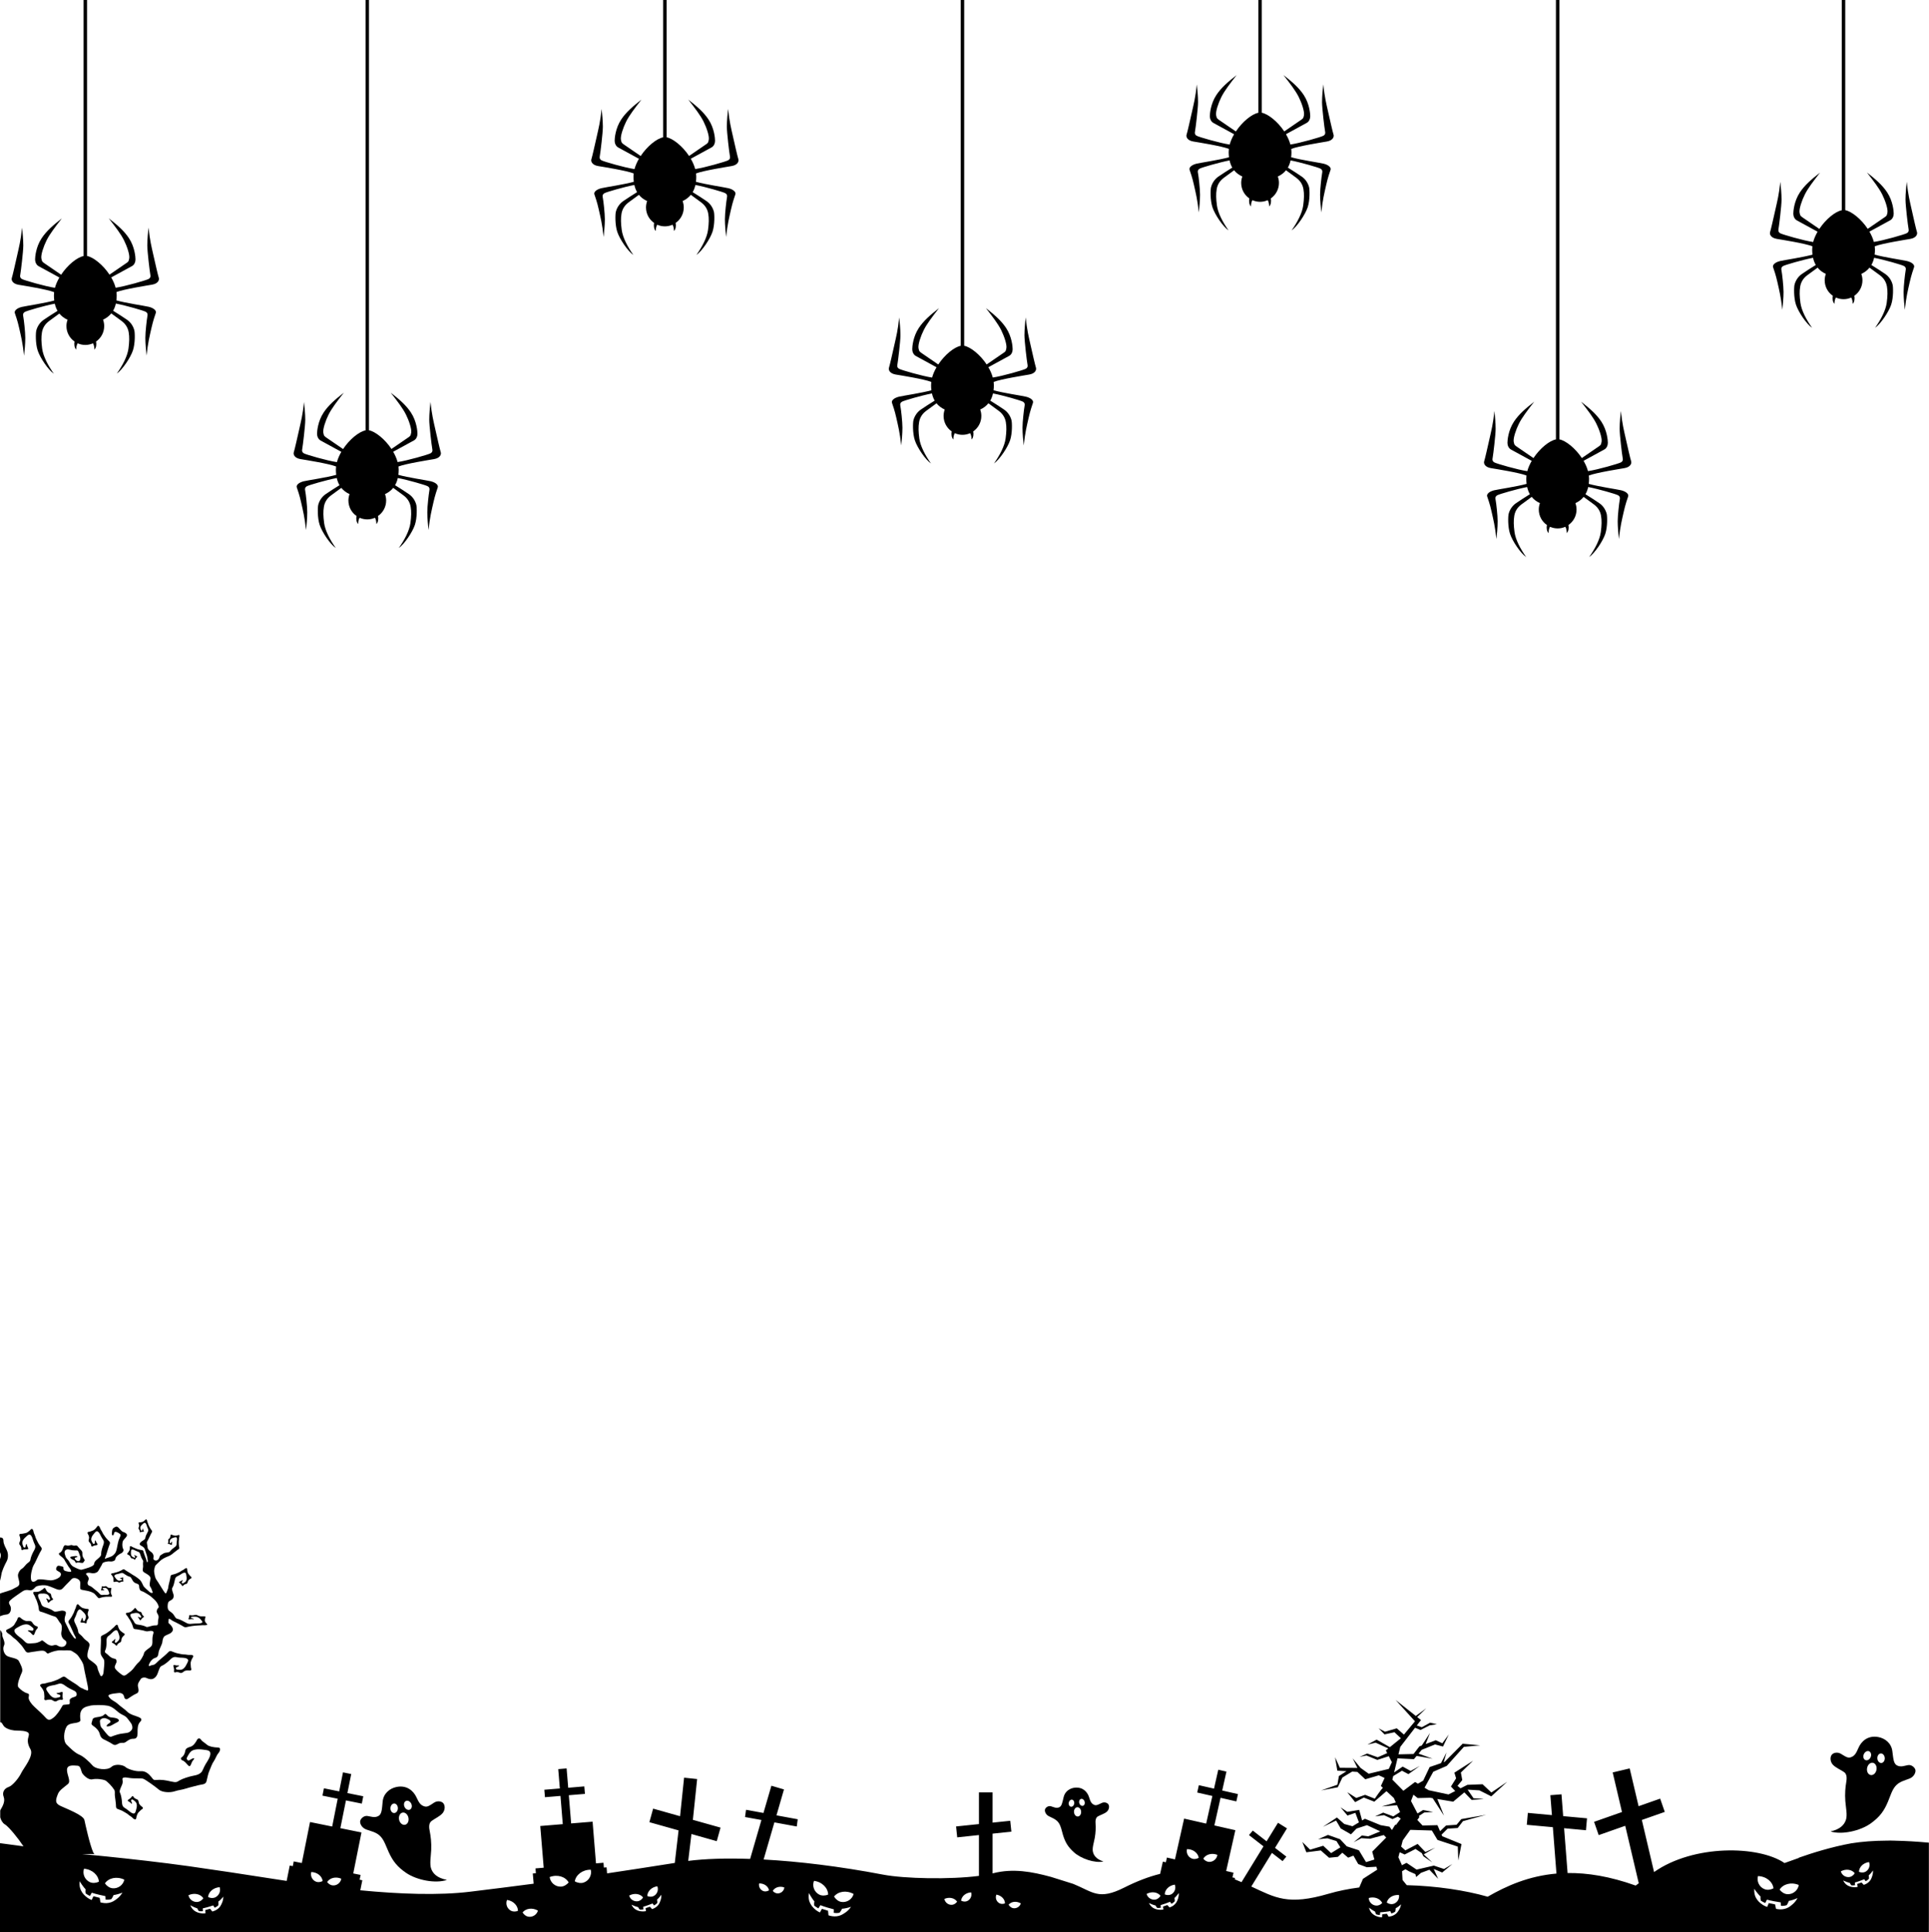 <?xml version="1.0" encoding="UTF-8"?>
<!DOCTYPE svg PUBLIC '-//W3C//DTD SVG 1.0//EN'
          'http://www.w3.org/TR/2001/REC-SVG-20010904/DTD/svg10.dtd'>
<svg height="494.4" preserveAspectRatio="xMidYMid meet" version="1.0" viewBox="0.0 0.0 493.6 494.4" width="493.6" xmlns="http://www.w3.org/2000/svg" xmlns:xlink="http://www.w3.org/1999/xlink" zoomAndPan="magnify"
><g id="change1_1"
  ><path d="M490.13,452.96c-0.1-0.62-0.96-1.43-1.88-1.28c-0.91,0.15-1.78,0.57-2.75,0.13c-0.97-0.43-1.01-1.66-1.28-3.71 c-0.26-2.05-1.89-3.29-3.61-3.6c-2.8-0.51-4.42,1.26-5.06,2.78c-0.64,1.52-1.06,2.13-2.06,2.43c-0.77,0.23-1.53-0.39-2.43-0.92 c-0.9-0.53-1.92-0.27-2.32,0.22c-0.52,0.62-0.43,1.82,0.27,2.58c0.71,0.76,2.08,1.33,2.87,1.89s0.7,1.7,0.53,2.69 c-0.2,1.12-0.36,2.84-0.22,4.7c0.12,1.66,0.59,3.62,0.13,4.89c-0.41,1.14-1.34,2.32-3.91,2.9c2.92,0.92,7.67-0.16,10.32-2.08 c2.29-1.66,3.39-3.19,4.37-5.54c0.66-1.58,1-2.87,1.86-3.93c0.99-1.22,2.6-1.55,3.68-1.99 C489.71,454.68,490.24,453.64,490.13,452.96z M477.32,450.39c-0.48-0.2-0.66-0.87-0.4-1.49c0.26-0.62,0.87-0.96,1.35-0.76 c0.48,0.21,0.66,0.88,0.4,1.5C478.41,450.26,477.81,450.6,477.32,450.39z M480.16,452.87c-0.15,0.87-0.81,1.47-1.48,1.35 c-0.66-0.12-1.08-0.91-0.92-1.78c0.15-0.86,0.81-1.47,1.48-1.35C479.9,451.21,480.32,452.01,480.16,452.87z M481.41,451.14 c-0.52,0.03-0.98-0.48-1.02-1.16c-0.04-0.67,0.34-1.24,0.87-1.28c0.52-0.03,0.98,0.49,1.02,1.16 C482.32,450.53,481.93,451.11,481.41,451.14z"
  /></g
  ><g id="change1_2"
  ><path d="M110.36,478.28c-0.49-1.26-0.09-3.24-0.02-4.89c0.08-1.87-0.13-3.58-0.36-4.7c-0.21-0.98-0.33-2.11,0.44-2.7 c0.78-0.59,2.13-1.19,2.81-1.98c0.68-0.78,0.73-1.98,0.19-2.59c-0.42-0.47-1.44-0.7-2.33-0.14c-0.88,0.56-1.62,1.2-2.4,0.99 c-1.01-0.27-1.45-0.86-2.13-2.36c-0.69-1.5-2.37-3.22-5.15-2.62c-1.7,0.36-3.29,1.65-3.49,3.71s-0.21,3.29-1.17,3.75 c-0.95,0.47-1.83,0.08-2.75-0.05c-0.93-0.12-1.76,0.72-1.84,1.34c-0.09,0.69,0.47,1.71,1.56,2.12c1.09,0.41,2.72,0.68,3.74,1.87 c0.9,1.03,1.27,2.31,1.98,3.86c1.05,2.32,2.2,3.83,4.54,5.41c2.71,1.83,7.49,2.76,10.38,1.76 C111.77,480.55,110.81,479.41,110.36,478.28z M100.82,463.95c-0.52-0.02-0.93-0.58-0.91-1.25c0.02-0.67,0.47-1.21,0.99-1.19 c0.52,0.02,0.93,0.58,0.91,1.25C101.79,463.44,101.34,463.97,100.82,463.95z M103.65,466.95c-0.67,0.14-1.35-0.44-1.53-1.3 c-0.18-0.86,0.21-1.67,0.87-1.81c0.66-0.14,1.34,0.44,1.52,1.3C104.69,466,104.31,466.81,103.65,466.95z M104.88,463.08 c-0.47,0.22-1.09-0.1-1.37-0.71c-0.28-0.62-0.12-1.29,0.36-1.51c0.48-0.22,1.09,0.1,1.37,0.71 C105.52,462.18,105.36,462.86,104.88,463.08z"
  /></g
  ><g id="change1_3"
  ><path d="M280.94,464.8c0.63-0.36,1.69-0.67,2.27-1.18c0.58-0.51,0.74-1.4,0.4-1.9c-0.26-0.4-0.99-0.67-1.71-0.34 c-0.71,0.32-1.32,0.72-1.88,0.49c-0.72-0.3-0.98-0.78-1.34-1.96s-1.43-2.62-3.55-2.46c-1.3,0.1-2.61,0.9-2.96,2.41 c-0.36,1.5-0.48,2.41-1.24,2.66s-1.37-0.13-2.04-0.31c-0.67-0.18-1.37,0.35-1.49,0.81c-0.14,0.49,0.18,1.31,0.94,1.72 c0.77,0.41,1.95,0.78,2.59,1.76c0.56,0.85,0.71,1.84,1.07,3.06c0.56,1.83,1.25,3.05,2.83,4.46c1.83,1.63,5.28,2.79,7.52,2.34 c-1.87-0.63-2.47-1.58-2.68-2.46c-0.25-0.98,0.25-2.4,0.47-3.63c0.24-1.37,0.26-2.66,0.2-3.51 C280.28,466.01,280.3,465.16,280.94,464.8z M274.02,462.33c-0.38-0.07-0.63-0.52-0.55-1.02c0.09-0.49,0.47-0.84,0.85-0.78 c0.39,0.07,0.64,0.52,0.55,1.02C274.79,462.05,274.41,462.4,274.02,462.33z M275.82,464.83c-0.51,0.04-0.95-0.46-1-1.11 c-0.05-0.66,0.32-1.22,0.82-1.26c0.51-0.04,0.96,0.46,1,1.12C276.69,464.23,276.32,464.8,275.82,464.83z M277.12,462.09 c-0.37,0.11-0.8-0.18-0.94-0.67c-0.15-0.48,0.04-0.96,0.41-1.08c0.38-0.11,0.8,0.18,0.94,0.67 C277.68,461.49,277.5,461.97,277.12,462.09z"
  /></g
  ><g id="change1_17"
  ><path d="M380.3,464.4c0.09-0.02,0.15-0.03,0.18-0.04C380.51,464.36,380.44,464.37,380.3,464.4z"
    /><path d="M485.02,471.03h-0.01c-0.73-0.02-1.44-0.03-2.13-0.02h-0.06c-3.4,0.02-6.35,0.25-9.07,0.68c-0.02,0-0.03,0-0.05,0.01 c-5.09,0.92-10.13,2.52-13.39,3.67l-0.02,0.07c-1.15,0.41-2.34,0.84-3.61,1.29c-0.03,0.01-0.04,0.02-0.04,0.02 c-6.66-4.53-23.34-4.78-33.39,2.3l-3.13-13.33l5.87-2.06l-1.18-3.4l-5.52,1.94l-2.28-9.67l-4.35,1.03l2.38,10.13l-7.14,2.51 l1.18,3.4l6.79-2.39l3.46,14.71c-0.26,0.19-0.52,0.39-0.79,0.59c-6.64-2.38-12.38-3.27-17.42-3.21l-0.89-11.47l5.59,0.52l0.27-3.05 l-6.1-0.56l-0.43-5.58l-2.85,0.22l0.4,5.1l-6.16-0.57l-0.27,3.05l6.67,0.61l0.92,11.87c-7.14,0.62-12.8,3.16-17.6,5.92 c-5.7-1.63-13.12-2.76-20.7-2.95l-1.08-1.33l-0.12-2.25l0.86-0.5l0.97,0.56l1.58,0.69l0.19,0.74l1.24-1.07l2.15-0.79l2.25,2.33 l-1.15-2.54l2.17,0.92l2.6-2.16l-2.12,1.26l-2.61-0.87l-4.42,1.02l-2.57-1.73c0,0-0.56,0.29-1.22,0.63l-0.01-0.17l-0.86-1.89 l0.31-1.2l0.12-0.04l1.18,0.54l2.78-1.42l1.61,1.07l0.41,0.81l2.27,1.56l-2.19-2.05l2.95-1.72l-2.53,1.11l-1.98-2.07l-3.14,1.65 l-1.08-0.96l0.41-1.59l1.93-2.7l5.52,0.17l1.44,2.41l5.2,1.71l0.12,3.57l0.82-4.22l-4.93-2.01l-0.17-0.4l1.55-1.54l2.58-0.16 l1.35-1.75c0,0,4.91-1.39,5.95-1.63c-1.08,0.2-6.38,1.1-6.38,1.1l-1.21,1.45l-2.68,0.18l-1.54,1.47l-0.67-1.55l-3.81,0.09 l-1.34-1.42l0.54-0.75l-0.14-0.27l1.37-0.89l2.26-0.13l-2.57-0.5l-1.41,0.88l-1.67-3.19l0.62-1.62l1.09,0.87l3.19-0.08l0.66,0.12 l2.89,4.47l-1.71-4.27l4.06,0.68l2.85-2.38l1.86,1.93c0,0,2.68-0.18,3-0.21c0.33-0.04-2.51-0.22-2.51-0.22l-1.51-2.2l3,0.18 l3.05,1.54l4.09-3.74l-4.06,2.75l-2.26-2.11l-3.88,0.15l-1.52,0.77l-0.24,0.12l-0.77-0.63l1.22-1.48l-0.36-1.93l3.14-3.03 l-4.8,3.07l0.44,1.44l-1.32,2.1l1.1,1.16l-1.73,0.87l-5.05-1.08l-1.07-0.64l2.23-4.09l3.45-1.5l4.38-4.87l4.18-0.38l-4.49-0.42 l-4.61,4.64l-0.23,0.08l0.71-2.48l-1.42,2.73l-2.9,1l-1.65,3.47l-1.35,0.79l-0.73-0.44l-2.99,2.25l-2.82-2.85l0.22-0.91l2.24-1.37 l1.65,0.87l2.91-2.09l-2.34,1.28l-2.04-1.12l-2.19,1.5l0.87-3.61l4.19,0.21l0.7-0.83l4.09,0.72l-3.6-1.3l0.81-0.98l3.42-1.38 l2.03,0.54l1.48-3.08l-1.66,2.25l-1.67-0.78l-2.59,0.97l1.1-2.81l-2.09,3.18l-0.61,0.23l-1.5,1.95l-3.86,0.09l0.47-1.91l3.78-4.9 l1.4,0.57l2.33-1.18l1.85-0.29l-1.74-0.39l-2.11,1.16l-1.29-0.45l1.08-1.39l-0.98-0.77l2.34-2.24l-2.69,1.96l-5.17-4.09l4.96,5.46 l-2.83,3.4l-1.83-1.6l-3.01,0.87l-1.65-0.87l1.53,1.55l2.54-0.55l1.64,1.54l-2.82,2.28l-3.39-1.93l-2.34,1.28l2.1-0.5l3.23,1.47 l-0.63,0.51l0.35,0.69c-0.78,0.36-2.42,1.07-2.42,1.07l-2.7-0.96l-1.95,0.86l1.76-0.36l2.78,1.13l2.94-0.95l0.79,1.53l-0.79,1.72 l-5.14,1.24l-2.08-1.49l-2.02-2.45l1.21,2.45l-4.49-0.03l-1.23-2.71l0.58,3.44l2.34,0.15l-1.94,1.23l-0.38,2.22l-4.18,1.47 l4.28-0.82l1.17-2.49l2.51-1.52l1.34,0.09l2.01,1.88l3.46-1.02l1.49,0.68l-0.95,2.05l0.51,0.47c-0.52,0.49-2.07,2.78-2.07,2.78 l-2.48-0.98l-2.26,0.8l-2.3-1.47l2.01,2.54l2.22-1.17l2.68,1.05l3.12-2.69l1.88,1.75l0.51,1.14l-3.6,1.03l3.91-0.32l0.78,1.74 l-1.73,1.12l-2.59-0.97l-2.08,0.97l2.29-0.32l2.16,1.01l1.38-0.62l0.74,0.5l-1.26,1.67l-0.12-0.17l-0.87,1.42l-0.62-0.85l-2.28-0.4 l-4.01-1.64l-0.73,0.44l-0.74-2.71l-3.05,0.5l-1.72-1.15l1.77,2.1l2.02-0.69l0.91,2.44l-1.65,0.99l-2.1-0.58l-1.88-1.66l-3.59,2.39 l3.38-1.61l1.18,2.02l2.62,1.51l1.43-1.48l2.67-0.87l3.4,1.59l-3.05,1.27l-1.66-0.21l-2.1,1.73l1.99-1.05l2.2,0.15l3.52-0.95 l0.62,0.64l-3.58,3.61l0.56,2.02l-2.14,0.66l-1.82-3.03l-3.11-1.01l-1.71-1.82l-3.1-1.1l-2.52,1.11l2.37-0.25l2.32,0.71l1,1.61 l-2.37,1.47l-2.01-1.88l-3.36,1.01l-1.99-1.98l1.03,2.64l3.69-0.47l2.12,1.87l2.26-0.23l1.14-1.06l1.48,1.27l1.36-0.52l1.22,2.15 l2.2,0.82l2.45-0.13l0.21,0.75l-3.65,2.35l-0.94,2.2c-2.75,0.36-5.4,0.89-7.86,1.61c-10.4,3.05-13.59,1.02-19.77-1.85l5.28-8.6 l2.72,2.1l0.97-1.15l-2.9-2.24l3.06-4.99l-2.3-1.43l-2.92,4.74l-3.53-2.74l-0.97,1.15l3.71,2.88l-5.62,9.16 c-0.53-0.23-1.09-0.46-1.67-0.69c-0.02-0.01-0.04-0.01-0.06-0.02l0.08-0.35l-0.68-0.15l0.28-1.21l-1.88-0.43l2.35-10.44l-5.37-1.22 l1.58-7.07l4.04,0.92l0.42-1.87l-4.03-0.92l1.08-4.84l-2.09-0.48l-1.09,4.84l-3.88-0.88l-0.42,1.88l3.88,0.88l-1.59,7.07 l-5.64-1.28l-2.34,10.44l-2.06-0.47l-0.27,1.21l-0.77-0.17l-0.7,3.13c-2.94,0.73-5.97,1.89-9.18,3.51 c-6.59,3.32-7.96,1.13-13.04-0.94l-5.67-1.78l-0.07-0.02c-4.81-1.31-9.67-2.24-14.81-0.91c-0.03,0.01-0.07,0.02-0.1,0.02v-10.17 l4.81-0.51l-0.29-2.78l-4.52,0.47v-7.73h-3.49v8.1l-5.85,0.61l0.29,2.79l5.56-0.59v10.45c-7.42,0.97-19.06,0.72-24.53-0.32 c-11.13-2.13-21.6-3.38-30.57-3.87l2.76-9.5l5.72,1.05l0.25-1.85l-5.44-1l1.92-6.63l-3.22-0.95l-2.03,6.97l-4.46-0.81l-0.25,1.85 l4.19,0.76l-2.89,9.96c-6.26-0.22-11.65-0.03-15.84,0.51l0.82-6.88l6.48,1.83l0.97-3.47l-7.08-1.99l1.09-10.44l-3.34-0.35 l-1.03,9.86l-6.89-1.94l-0.96,3.47l7.47,2.1l-0.97,8.33c-6.49,1.02-12.07,1.89-17.32,2.67l-0.13-1.54l-0.69,0.05l-0.1-1.23 l-1.92,0.16l-0.87-10.67l-5.49,0.45l-0.59-7.22l4.12-0.34l-0.16-1.92l-4.12,0.35l-0.41-4.95l-2.14,0.18l0.41,4.95l-3.97,0.33 l0.16,1.91l3.97-0.33l0.59,7.22l-5.76,0.48l0.88,10.67l-2.1,0.18l0.1,1.23l-0.79,0.07l0.22,2.61c-4.91,0.65-10.16,1.31-16.22,2.05 c-8.02,0.98-18.03,0.62-28.14-0.36l0.52-2.57l-0.69-0.14l0.25-1.22l-1.88-0.38l2.1-10.49l-5.4-1.1l1.43-7.1l4.06,0.82l0.37-1.88 l-4.06-0.82l0.98-4.87l-2.11-0.43l-0.97,4.87l-3.91-0.79l-0.37,1.88l3.9,0.79L85,467.4l-5.67-1.15l-2.1,10.49l-2.07-0.41 l-0.24,1.21l-0.78-0.16l-0.79,3.94c-10.81-1.69-19.75-3.03-25.04-3.77c-7.17-1-14.75-1.84-20.97-2.48l-2.8-0.28 c-1.02-0.1-1.98-0.2-2.88-0.28l-1.34-0.13L0,471.66v22.75h493.56l0.01-3.52v-19.36C490.41,471.24,487.59,471.08,485.02,471.03z M56.21,482.92c0.34,1.04-0.19,2.24-1.25,2.66c-0.51,0.2-1.18,0.14-1.72-0.14C53.35,484.16,54.55,483.04,56.21,482.92z M21.5,478.2 c2.14,0.18,3.68,1.65,3.81,3.32c-0.71,0.35-1.58,0.41-2.23,0.15C21.71,481.1,21.04,479.54,21.5,478.2z M30.05,485.8 c-0.83,0.66-1.36,0.97-2.23,1.14c-0.8,0.15-1.49,0.03-2.12-0.13c-0.05-0.35-0.13-0.81-0.19-1.16c-0.3-0.08-1.27-0.34-1.6-0.41 c-0.13,0.25-0.32,0.65-0.44,0.96c-0.32-0.12-0.7-0.3-1.03-0.53c-0.88-0.62-1.39-1.22-1.75-1.99c-0.26-0.53-0.42-1.3-0.31-2.28 c0.58,0.94,1.06,1.56,1.52,2.07c-0.07,0.4-0.05,0.68,0.01,1.05c0.38,0.28,0.64,0.43,1.11,0.65c0.25-0.46,0.36-0.69,0.47-0.83 c0.96,0.32,2.77,0.75,3.47,0.87c0.04,0.32,0.02,0.63,0.04,0.88c0.54,0.07,1.08,0.02,1.49-0.11c0.25-0.32,0.4-0.65,0.57-1.04 c0.58-0.06,1.68-0.37,2.27-0.63C30.92,484.99,30.49,485.45,30.05,485.8z M28.7,483.19c-0.7-0.1-1.42-0.6-1.85-1.25 c0.95-1.38,3.02-1.87,4.96-0.94C31.53,482.38,30.16,483.39,28.7,483.19z M52.04,485.75c-0.34,0.5-0.9,0.88-1.44,0.95 c-1.13,0.14-2.18-0.65-2.38-1.72C49.73,484.28,51.32,484.68,52.04,485.75z M56.86,486.82c-0.31,0.76-0.54,1.16-1.07,1.61 c-0.48,0.4-0.98,0.58-1.46,0.72c-0.17-0.21-0.4-0.49-0.58-0.71c-0.23,0.06-0.97,0.26-1.22,0.34c0,0.22,0.03,0.56,0.06,0.82 c-0.26,0.04-0.58,0.06-0.89,0.03c-0.82-0.08-1.4-0.29-1.94-0.67c-0.37-0.26-0.77-0.71-1.07-1.41c0.75,0.41,1.31,0.64,1.81,0.81 c0.1,0.3,0.23,0.48,0.41,0.7c0.36,0.04,0.59,0.04,0.99,0.01c-0.01-0.4-0.02-0.6,0-0.74c0.76-0.14,2.14-0.55,2.66-0.74 c0.15,0.2,0.25,0.42,0.36,0.58c0.39-0.15,0.74-0.39,0.96-0.64c0.04-0.31,0.02-0.59-0.01-0.92c0.36-0.25,0.98-0.88,1.28-1.28 C57.13,485.94,57.02,486.41,56.86,486.82z M80.93,481.54c-1.03-0.37-1.57-1.5-1.28-2.5c1.58,0.06,2.77,1.09,2.91,2.31 C82.05,481.63,81.41,481.71,80.93,481.54z M85.12,482.47c-0.52-0.05-1.06-0.39-1.41-0.86c0.66-1.05,2.17-1.48,3.62-0.86 C87.18,481.78,86.2,482.57,85.12,482.47z M130.79,488.97c-1.04-0.51-1.48-1.77-1.05-2.79c1.66,0.26,2.79,1.49,2.8,2.8 C131.97,489.21,131.28,489.22,130.79,488.97z M135.11,490.46c-0.54-0.11-1.08-0.54-1.39-1.08c0.82-1.02,2.47-1.3,3.93-0.47 C137.36,489.98,136.24,490.7,135.11,490.46z M143.56,482.78c-1.47,0.08-2.75-1.05-2.91-2.45c2.02-0.76,4.04-0.08,4.86,1.37 C145.02,482.32,144.26,482.75,143.56,482.78z M149.29,481.76c-0.67,0.21-1.53,0.07-2.21-0.34c0.28-1.65,1.94-2.98,4.09-2.97 C151.51,479.82,150.7,481.32,149.29,481.76z M168.2,482.69c0.38,0.93-0.04,2.07-0.98,2.52c-0.45,0.22-1.07,0.2-1.59-0.02 C165.65,484.01,166.69,482.9,168.2,482.69z M160.99,485.07c1.34-0.73,2.84-0.46,3.56,0.48c-0.28,0.48-0.77,0.86-1.26,0.96 C162.26,486.71,161.25,486.04,160.99,485.07z M169.04,486.23c-0.23,0.72-0.42,1.11-0.88,1.55c-0.41,0.4-0.86,0.6-1.3,0.75 c-0.17-0.18-0.39-0.43-0.57-0.61c-0.21,0.07-0.88,0.3-1.11,0.38c0.02,0.2,0.07,0.51,0.12,0.75c-0.24,0.05-0.53,0.09-0.82,0.08 c-0.76-0.02-1.31-0.18-1.82-0.49c-0.36-0.21-0.76-0.6-1.08-1.23c0.72,0.33,1.25,0.51,1.72,0.63c0.11,0.27,0.23,0.43,0.41,0.62 c0.34,0.02,0.55,0,0.92-0.05c-0.04-0.37-0.06-0.55-0.05-0.68c0.69-0.18,1.93-0.64,2.4-0.84c0.15,0.17,0.25,0.36,0.37,0.51 c0.34-0.17,0.64-0.41,0.84-0.65c0.02-0.29-0.02-0.55-0.07-0.85c0.32-0.25,0.85-0.87,1.1-1.26 C169.24,485.41,169.17,485.85,169.04,486.23z M208.29,481.3c2.13,0.29,3.59,1.85,3.62,3.52c-0.73,0.31-1.6,0.33-2.24,0.02 C208.34,484.2,207.76,482.6,208.29,481.3z M195.44,483.96c-0.87-0.25-1.38-1.16-1.19-2c1.32-0.03,2.35,0.76,2.53,1.77 C196.37,483.98,195.85,484.08,195.44,483.96z M198.95,484.52c-0.43-0.01-0.9-0.27-1.21-0.64c0.49-0.89,1.72-1.33,2.96-0.89 C200.62,483.85,199.85,484.55,198.95,484.52z M216.4,489.36c-0.87,0.61-1.4,0.89-2.29,1.01c-0.8,0.1-1.48-0.05-2.11-0.24 c-0.03-0.35-0.07-0.82-0.12-1.18c-0.29-0.09-1.24-0.4-1.57-0.49c-0.15,0.24-0.36,0.63-0.5,0.93c-0.31-0.13-0.68-0.34-0.99-0.58 c-0.85-0.67-1.33-1.3-1.65-2.09c-0.22-0.54-0.34-1.32-0.17-2.3c0.52,0.98,0.97,1.63,1.4,2.16c-0.1,0.39-0.09,0.68-0.05,1.05 c0.36,0.3,0.61,0.46,1.07,0.71c0.27-0.44,0.4-0.67,0.52-0.81c0.93,0.38,2.72,0.9,3.42,1.06c0.02,0.32-0.03,0.63-0.02,0.89 c0.54,0.1,1.08,0.08,1.5-0.03c0.26-0.3,0.44-0.63,0.63-1.01c0.57-0.02,1.69-0.27,2.3-0.5C217.32,488.6,216.86,489.03,216.4,489.36z M215.2,486.68c-0.69-0.14-1.38-0.68-1.78-1.36c1.03-1.32,3.13-1.69,5.01-0.66C218.07,486.03,216.65,486.96,215.2,486.68z M243.67,487.43c-0.97,0.11-1.86-0.58-2.02-1.5c1.29-0.58,2.65-0.22,3.26,0.7C244.61,487.06,244.13,487.37,243.67,487.43z M247.4,486.51c-0.43,0.16-1,0.11-1.47-0.13c0.11-1.1,1.15-2.05,2.57-2.13C248.78,485.13,248.31,486.16,247.4,486.51z M255.77,487.05c-0.82-0.41-1.16-1.42-0.81-2.22c1.32,0.22,2.2,1.21,2.19,2.24C256.7,487.25,256.15,487.25,255.77,487.05z M259.17,488.28c-0.42-0.1-0.84-0.44-1.08-0.87c0.65-0.81,1.96-1.01,3.12-0.34C260.97,487.92,260.07,488.48,259.17,488.28z M300.61,482.27c0.38,0.93-0.04,2.07-0.98,2.52c-0.45,0.21-1.08,0.2-1.59-0.02C298.06,483.58,299.1,482.48,300.61,482.27z M293.4,484.65c1.34-0.73,2.83-0.46,3.56,0.48c-0.28,0.48-0.77,0.86-1.26,0.96C294.67,486.29,293.65,485.62,293.4,484.65z M301.45,485.81c-0.24,0.72-0.42,1.1-0.88,1.54c-0.41,0.41-0.87,0.6-1.3,0.76c-0.17-0.19-0.39-0.43-0.57-0.61 c-0.21,0.06-0.88,0.29-1.11,0.38c0.02,0.2,0.07,0.51,0.11,0.74c-0.23,0.06-0.53,0.1-0.81,0.09c-0.77-0.02-1.31-0.18-1.82-0.49 c-0.36-0.22-0.76-0.61-1.08-1.24c0.71,0.34,1.25,0.52,1.71,0.64c0.12,0.26,0.24,0.42,0.42,0.62c0.34,0.01,0.55,0,0.92-0.05 c-0.04-0.37-0.06-0.56-0.05-0.68c0.69-0.19,1.93-0.64,2.4-0.85c0.15,0.18,0.25,0.37,0.36,0.51c0.35-0.16,0.65-0.41,0.85-0.64 c0.02-0.29-0.02-0.55-0.07-0.85c0.31-0.26,0.84-0.87,1.1-1.26C301.65,484.98,301.57,485.43,301.45,485.81z M305.1,475.64 c-1.04-0.33-1.63-1.45-1.37-2.46c1.6,0,2.82,1,3.01,2.23C306.23,475.7,305.59,475.8,305.1,475.64z M309.34,476.45 c-0.52-0.03-1.08-0.36-1.44-0.82c0.62-1.07,2.12-1.56,3.61-0.98C311.38,475.69,310.43,476.51,309.34,476.45z M357.98,484.93 c0.17,1.01-0.5,2.06-1.55,2.3c-0.5,0.11-1.12-0.04-1.58-0.38C355.14,485.67,356.42,484.8,357.98,484.93z M353.69,486.97 c-0.39,0.42-0.97,0.69-1.48,0.67c-1.08-0.03-1.94-0.92-1.97-1.95C351.74,485.26,353.17,485.86,353.69,486.97z M358.03,488.66 c-0.4,0.66-0.67,1.01-1.23,1.35c-0.51,0.31-1,0.4-1.47,0.46c-0.13-0.22-0.3-0.52-0.44-0.74c-0.22,0.02-0.94,0.1-1.19,0.13 c-0.02,0.21-0.05,0.53-0.05,0.77c-0.25,0-0.55-0.02-0.84-0.09c-0.76-0.2-1.26-0.48-1.71-0.9c-0.31-0.3-0.62-0.78-0.8-1.48 c0.64,0.49,1.13,0.79,1.57,1.02c0.06,0.29,0.14,0.48,0.28,0.71c0.33,0.09,0.54,0.13,0.93,0.16c0.05-0.38,0.07-0.57,0.1-0.7 c0.74-0.02,2.08-0.2,2.59-0.3c0.11,0.21,0.17,0.43,0.25,0.59c0.39-0.09,0.74-0.26,0.99-0.46c0.09-0.28,0.11-0.55,0.12-0.86 c0.38-0.18,1.05-0.68,1.38-1.01C358.41,487.88,358.24,488.3,358.03,488.66z M385.2,489.21c-1.05,0.05-1.95-0.77-2.05-1.76 c1.44-0.53,2.87-0.03,3.45,1.01C386.24,488.89,385.7,489.19,385.2,489.21z M389.28,488.52c-0.48,0.15-1.09,0.04-1.57-0.25 c0.21-1.17,1.4-2.11,2.93-2.09C390.87,487.16,390.28,488.22,389.28,488.52z M449.84,480.08c2.15,0.07,3.76,1.47,3.97,3.13 c-0.69,0.38-1.56,0.49-2.22,0.25C450.2,482.97,449.45,481.44,449.84,480.08z M458.75,487.25c-0.79,0.7-1.3,1.04-2.16,1.24 c-0.8,0.19-1.49,0.11-2.13-0.02c-0.07-0.34-0.16-0.8-0.25-1.15c-0.29-0.07-1.27-0.27-1.61-0.33c-0.12,0.26-0.29,0.67-0.4,0.99 c-0.32-0.11-0.71-0.27-1.05-0.48c-0.91-0.58-1.45-1.16-1.85-1.9c-0.28-0.52-0.48-1.28-0.41-2.27c0.62,0.92,1.13,1.51,1.61,1.99 c-0.05,0.41-0.01,0.69,0.07,1.05c0.39,0.26,0.65,0.4,1.14,0.6c0.22-0.47,0.33-0.71,0.43-0.86c0.97,0.28,2.8,0.61,3.51,0.7 c0.05,0.31,0.04,0.63,0.08,0.88c0.54,0.05,1.07-0.03,1.48-0.18c0.23-0.34,0.37-0.68,0.52-1.08c0.57-0.08,1.65-0.44,2.23-0.73 C459.59,486.39,459.18,486.88,458.75,487.25z M457.28,484.71c-0.7-0.06-1.44-0.53-1.91-1.16c0.88-1.42,2.93-2.02,4.91-1.19 C460.07,483.76,458.75,484.84,457.28,484.71z M478.25,476.49c0.38,0.93-0.04,2.07-0.98,2.52c-0.45,0.22-1.08,0.2-1.59-0.02 C475.7,477.81,476.74,476.7,478.25,476.49z M471.04,478.87c1.34-0.73,2.84-0.46,3.56,0.48c-0.28,0.48-0.77,0.86-1.26,0.96 C472.31,480.51,471.3,479.85,471.04,478.87z M479.09,480.03c-0.23,0.72-0.42,1.11-0.88,1.55c-0.41,0.4-0.87,0.6-1.3,0.75 c-0.17-0.18-0.39-0.43-0.57-0.61c-0.21,0.07-0.88,0.3-1.11,0.38c0.02,0.2,0.07,0.51,0.12,0.75c-0.24,0.05-0.53,0.09-0.82,0.08 c-0.77-0.02-1.31-0.18-1.82-0.49c-0.36-0.21-0.76-0.6-1.08-1.23c0.72,0.33,1.25,0.51,1.72,0.63c0.11,0.27,0.23,0.43,0.41,0.62 c0.34,0.02,0.55,0,0.92-0.05c-0.04-0.37-0.06-0.55-0.05-0.68c0.69-0.18,1.93-0.64,2.4-0.84c0.15,0.17,0.25,0.37,0.36,0.51 c0.35-0.17,0.65-0.41,0.85-0.65c0.02-0.29-0.02-0.55-0.07-0.85c0.32-0.25,0.85-0.87,1.1-1.25 C479.29,479.21,479.21,479.65,479.09,480.03z"
  /></g
  ><g id="change1_4"
  ><path d="M485.01,471.03c-0.59,0.05-1.29,0.04-2.13-0.02C483.57,471,484.28,471.01,485.01,471.03z"
  /></g
  ><g id="change1_5"
  ><path d="M382.68,490.81c0,0-0.85-4.66,0.47-5.04s8.48-2.44,9.24-2.44c0.76,0,5.37,0.16,5.37,0.87c0,0.7,2.55,6.94,0,8.02"
  /></g
  ><g id="change1_6"
  ><path d="M3.4,406.57c-0.54,0.36-2.52,0.9-3.05,1.08c-0.14,0.05-0.25,0.1-0.34,0.14v5.81c0.59-0.28,1.09-0.39,1.69-0.46 c0.81-0.09,1.17-0.9,1.08-1.71c-0.09-0.81-0.9-1.17-0.18-1.89c0.72-0.72,2.07-1.53,2.79-2.07c0.72-0.54,1.26-0.72,2.07-0.54 c0.81,0.18,1.26-0.45,1.62-0.81s1.62-0.54,2.52-0.45c0.9,0.09,1.89,0.63,2.88,0.99c0.99,0.36,1.35,0.09,1.89-0.54 c0.54-0.63,1.44-1.44,1.89-1.98c0.45-0.54,1.35-0.36,1.89,0.09c0.54,0.45,0.36,1.08,0.36,1.8c0,0.72,0,0.72,0.99,0.9 c0.99,0.18,1.62,0.27,2.43,0.72c0.31,0.17,0.65,0.65,0.84,0.84c0.2,0.18,0.36,0.56,0.68,0.46c0.32-0.09,0.68-0.23,0.95-0.26 c0.27-0.02,0.68-0.12,0.93-0.09c0.25,0.03,0.6-0.06,0.81-0.01c0.22,0.04,0.68,0.03,0.5-0.29c-0.18-0.32-0.33-0.75-0.28-0.96 c0.04-0.22,0.04-0.54,0.12-0.71c0.09-0.17-0.01-0.32-0.21-0.3c-0.21,0.02-0.6,0-0.8-0.19c-0.2-0.18-0.35-0.32-0.59-0.23 c-0.23,0.09-0.49,0.09-0.64,0.01c-0.15-0.08-0.25,0.06-0.22,0.22c0.03,0.16-0.06,0.44-0.12,0.6c-0.05,0.16-0.06,0.27,0.18,0.23 c0.24-0.03,0.28-0.05,0.47-0.02c0.19,0.04,0.22-0.04,0.03-0.16c-0.19-0.12-0.35-0.15-0.3-0.31c0.05-0.15,0.08-0.15,0.4-0.15 c0.32-0.01,0.51,0.03,0.73,0.25c0.22,0.22,0.33,0.49,0.44,0.75c0.11,0.27,0.23,0.51-0.02,0.66c-0.25,0.15-0.67,0.12-1.05,0.11 c-0.37-0.01-0.67,0.09-0.87,0.02c-0.21-0.07-0.34-0.17-0.59-0.46c-0.25-0.29-0.74-0.66-0.98-0.85c-0.5-0.4-0.94-0.86-1.48-1.04 c-0.54-0.18-0.54-0.81-0.27-1.35c0.27-0.54,0-0.99-0.45-1.44c-0.45-0.45,0.36-0.63,1.17-0.45c0.81,0.18,1.62-0.09,1.89-0.63 c0.27-0.54,0.9-1.44,0.99-1.8c0.09-0.36,1.44-0.63,1.89-0.54c0.45,0.09,1.44-0.09,1.44-0.63s0.99-1.26,1.44-1.44 c0.45-0.18,0.81-0.72,0.54-1.17c-0.27-0.45-0.27-1.62,0-2.07c0.27-0.45,0.9-0.9,0.99-1.35c0.09-0.45-0.63-0.81-0.99-0.9 c-0.36-0.09-0.81-0.72-1.17-1.08c-0.36-0.36-0.63-0.36-1.17,0c-0.54,0.36-0.45,0.81-0.54,1.44c-0.09,0.63,0.45,0.72,0.54,0.09 c0.09-0.63,0.54-0.54,1.17-0.18c0.63,0.36,0.63,0.54,0.27,1.26c-0.36,0.72-0.54,1.89-0.72,2.79c-0.18,0.9-0.45,1.26-0.99,1.71 c-0.54,0.45-1.44,0.54-2.08,0.89c0.1-0.48,0.36-0.94,0.5-1.47c0.13-0.53,0.43-1.33,0.54-1.73c0.11-0.4,0.5-0.88,0.15-1.25 c-0.35-0.37-0.79-0.77-1.01-1.11c-0.22-0.35-0.63-0.83-0.77-1.19c-0.14-0.36-0.49-0.77-0.59-1.09c-0.09-0.32-0.44-0.95-0.75-0.48 c-0.31,0.47-0.78,0.96-1.11,1.05c-0.32,0.09-0.75,0.32-1.05,0.33c-0.29,0-0.43,0.23-0.26,0.5c0.17,0.27,0.42,0.82,0.31,1.22 c-0.11,0.4-0.19,0.7,0.1,0.95c0.29,0.25,0.47,0.6,0.47,0.86c0,0.25,0.26,0.3,0.44,0.14c0.19-0.15,0.64-0.22,0.89-0.26 c0.25-0.04,0.41-0.1,0.19-0.41c-0.21-0.31-0.26-0.34-0.35-0.62c-0.08-0.28-0.21-0.26-0.24,0.08c-0.03,0.34,0.05,0.58-0.2,0.62 c-0.25,0.04-0.25,0-0.49-0.43c-0.23-0.43-0.32-0.71-0.17-1.16c0.14-0.44,0.43-0.78,0.72-1.12c0.29-0.34,0.53-0.67,0.91-0.43 c0.37,0.24,0.63,0.83,0.88,1.34c0.25,0.51,0.59,0.84,0.64,1.17c0.05,0.33,0,0.59-0.21,1.13c-0.21,0.54-0.46,1.46-0.47,1.93 c-0.01,0.47,0.04,0.54-0.51,1.09c-0.55,0.55-1.22,0.83-1.31,1.67c-0.06,0.62-2.27,1.18-3.17,1.43c-0.36,0.1-1.45-0.44-1.73-0.59 c-0.28-0.15-0.52-0.22-0.82-0.53s-0.47-0.67-0.69-1.04c-0.22-0.36-0.53-0.6-0.7-0.85c-0.18-0.25-0.27-0.71-0.38-1.05 c-0.11-0.34-0.03-0.74,0.13-0.9c0.17-0.16,0.46-0.26,0.67-0.25c0.22,0.01,0.81,0.16,1.06,0.21c0.25,0.04,1.03,0.07,1.2,0.05 c0.17-0.02,0.29,0.07,0.39,0.23c0.1,0.16,0.36,0.92,0.42,1.11c0.06,0.19,0.14,0.27,0.14,0.45c0,0.17-0.03,0.38-0.11,0.67 c-0.09,0.28-0.33,0.31-0.57,0.28c-0.24-0.02-0.43-0.22-0.6-0.39c-0.18-0.17-0.23-0.32-0.15-0.43c0.09-0.11,0.37-0.1,0.53-0.2 s0.2-0.16,0.06-0.21c-0.46-0.16-0.78,0.01-1.5,0.09c-0.36,0.04-0.32,0.31-0.06,0.51c0.45,0.36,0.84,0.34,1.02,0.73 c0.18,0.39,0.2,0.43,0.47,0.3c0.27-0.13,0.66-0.02,1.02,0.04c0.66,0.11,0.54-0.02,0.94-0.54c0.04-0.05,0.07-0.19-0.11-0.43 c-0.31-0.41-0.5-0.9-0.45-1.33c0.06-0.62-0.2-0.8-0.5-1.11c-0.32-0.34-0.47-0.5-0.69-0.8c-0.35-0.46-0.74-0.03-1.24-0.24 c-0.26-0.11-0.37-0.12-0.51-0.08c-0.46,0.12-0.72,0.22-1.15,0.07c-0.43-0.15-0.63,0.07-0.81,0.59c-0.18,0.51-0.37,1.06-0.84,1.28 c-0.47,0.22-0.22,0.49,0,0.7c0.31,0.28,0.94,0.67,1.18,1.17c0.24,0.5,0.55,0.87,0.84,1.41c0.33,0.61,0.62,0.71,0.82,1.27 c0.1,0.29,0.04,0.34-0.23,0.35c-0.27,0.01-0.71-0.09-1.17-0.21c-0.46-0.11-0.58-0.45-0.54-0.72c0.05-0.27-0.09-0.38-0.37-0.45 c-0.55-0.13-1.09-0.4-1.36,0.14c-0.27,0.54-0.18,0.81,0.36,1.08c0.54,0.27,0.9,0.54,0.63,1.17c-0.27,0.63-1.71,1.17-2.52,1.17 s-2.97-0.54-3.51-0.09c-0.54,0.45-1.35,0.81-1.53-0.18c-0.18-0.99,0.27-2.88,0.67-3.6c0.26-0.46,0.54-0.94,0.76-1.48 c0.22-0.54,0.67-1.35,0.85-1.75c0.18-0.4,0.67-0.85,0.36-1.3c-0.31-0.45-0.72-0.94-0.9-1.35c-0.18-0.4-0.54-0.99-0.63-1.39 c-0.09-0.4-0.4-0.9-0.45-1.26c-0.04-0.36-0.31-1.08-0.72-0.63c-0.4,0.45-0.99,0.9-1.35,0.94c-0.36,0.04-0.85,0.22-1.17,0.18 c-0.31-0.04-0.49,0.18-0.36,0.49c0.13,0.31,0.31,0.94,0.13,1.35c-0.18,0.4-0.31,0.72-0.04,1.03c0.27,0.32,0.4,0.72,0.36,0.99 c-0.05,0.27,0.23,0.36,0.45,0.22c0.22-0.13,0.72-0.13,0.99-0.13c0.27,0,0.45-0.04,0.27-0.4c-0.18-0.36-0.22-0.4-0.27-0.72 c-0.04-0.31-0.18-0.31-0.27,0.05c-0.09,0.36-0.04,0.63-0.31,0.63c-0.27,0-0.27-0.04-0.45-0.54c-0.18-0.49-0.22-0.81,0-1.26 c0.22-0.45,0.58-0.76,0.94-1.08c0.36-0.31,0.67-0.63,1.03-0.31c0.36,0.31,0.54,0.99,0.72,1.57c0.18,0.58,0.49,0.99,0.49,1.35 c0,0.36-0.09,0.63-0.4,1.17c-0.32,0.54-0.72,1.48-0.81,1.98c-0.09,0.49-0.05,0.58-0.72,1.08c-0.67,0.49-0.87,1.12-1.66,1.57 c-0.31,0.18-0.85,0.99-0.85,1.62c0,0.63,0.36,1.26,0.36,2.07S3.94,406.21,3.4,406.57z"
  /></g
  ><g id="change1_7"
  ><path d="M0,397.22C0,397.22,0,397.22,0,397.22c0.19,0.46,0.35,0.75,0.05,1.6c-0.02,0.06-0.04,0.09-0.05,0.14v5.57 c0.16-0.63,0.31-1.21,0.34-1.55c0.09-0.9,0.9-2.61,1.35-3.42c0.45-0.81,0.45-1.98,0.09-2.79c-0.36-0.81-0.9-1.62-0.9-2.52 c0-0.66-0.39-0.83-0.88-0.83V397.22z"
  /></g
  ><g id="change1_8"
  ><path d="M55.74,447.18c-1.04-0.02-2.29-0.27-2.75-0.69c-0.46-0.42-1.26-0.86-1.55-1.31c-0.3-0.46-0.79-0.44-1.05,0.09 c-0.26,0.53-0.87,1.47-1.6,1.7c-0.73,0.22-1.29,0.4-1.39,1.11c-0.1,0.71-0.48,1.34-0.88,1.58c-0.4,0.25-0.21,0.7,0.22,0.84 c0.43,0.14,0.99,0.78,1.29,1.13c0.3,0.35,0.57,0.53,0.83-0.11c0.26-0.64,0.27-0.75,0.63-1.16c0.36-0.41,0.21-0.59-0.36-0.3 c-0.57,0.29-0.87,0.65-1.17,0.3c-0.3-0.35-0.25-0.4,0.19-1.19c0.44-0.79,0.8-1.21,1.63-1.42c0.84-0.21,1.65-0.1,2.47,0.01 c0.81,0.11,1.58,0.16,1.58,0.99c0,0.82-0.67,1.82-1.23,2.71c-0.55,0.89-0.72,1.76-1.19,2.16c-0.47,0.41-0.92,0.6-1.97,0.79 c-1.06,0.2-2.74,0.74-3.48,1.18c-0.74,0.44-0.81,0.6-2.21,0.28c-1.4-0.32-2.36-0.51-3.92-0.38c-0.61,0.05-0.69-0.26-1.09-0.74 c-0.65-0.79-1.49-1.63-2.81-1.51c-1.32,0.12-3.36-0.6-3.84-1.08c-0.48-0.48-2.52-0.96-3.6,0c-1.08,0.96-3.95,0.6-4.79-0.36 c-0.84-0.96-2.33-2.35-3.36-2.76c-1.2-0.48-2.46-1.8-3.27-2.58c-0.99-0.95-0.77-3.44,0-4.67c0.45-0.72,1.71-0.81,2.25-0.9 c0.54-0.09,1.35-0.27,1.26-0.81c-0.09-0.54-0.18-1.53,0.18-2.25c0.36-0.72,0.9-1.08,2.5-1.4c0.68-0.14,2.84-0.14,3.42-0.06 c0.59,0.08,1.06,0.06,1.78,0.42c0.72,0.36,1.25,0.89,1.87,1.39c0.61,0.5,1.31,0.72,1.78,1.06c0.47,0.33,0.92,1.09,1.34,1.61 c0.42,0.53,0.53,1.28,0.33,1.67c-0.2,0.39-0.64,0.75-1.03,0.86c-0.39,0.11-1.53,0.22-2,0.31c-0.47,0.08-1.87,0.53-2.14,0.67 c-0.28,0.14-0.56,0.06-0.84-0.17c-0.28-0.22-1.22-1.39-1.45-1.7c-0.22-0.31-0.42-0.39-0.53-0.7c-0.11-0.31-0.2-0.7-0.22-1.25 c-0.03-0.56,0.39-0.75,0.84-0.86c0.45-0.11,0.89,0.11,1.31,0.31c0.42,0.2,0.61,0.42,0.53,0.67c-0.08,0.25-0.58,0.42-0.81,0.7 c-0.22,0.28-0.25,0.42,0.03,0.42c0.91,0,1.37-0.51,2.59-1.11c0.61-0.31,0.36-0.75-0.22-0.95c-1.03-0.34-1.69-0.07-2.26-0.63 c-0.57-0.57-0.63-0.63-1.02-0.23c-0.4,0.4-1.14,0.45-1.82,0.57c-1.23,0.23-0.95,0.38-1.32,1.55c-0.04,0.11-0.01,0.39,0.47,0.69 c0.81,0.52,1.45,1.28,1.64,2.06c0.28,1.13,0.87,1.28,1.59,1.64c0.78,0.39,1.15,0.59,1.73,0.97c0.9,0.6,1.32-0.42,2.34-0.36 c0.53,0.03,0.72-0.03,0.96-0.19c0.73-0.51,1.14-0.85,1.99-0.85s1.06-0.52,1.06-1.55c0-1.02-0.01-2.1,0.67-2.79 c0.68-0.68,0.08-1-0.45-1.23c-0.72-0.31-2.08-0.59-2.82-1.32c-0.74-0.74-1.52-1.18-2.38-1.96c-0.97-0.88-1.55-0.86-2.25-1.73 c-0.37-0.45-0.29-0.58,0.18-0.76c0.47-0.19,1.31-0.28,2.2-0.37c0.89-0.09,1.31,0.42,1.4,0.93c0.09,0.51,0.47,0.84,0.93,0.56 s1.45-1.03,2.24-1.35c0.79-0.33,0.51-1.12,0.37-1.87c-0.14-0.75,0.56-1.54,0.75-1.87c0.19-0.33,0.89-0.47,1.35-0.28 c0.47,0.19,1.36,0.65,2.14,0.03c0.76-0.61,0.84-1.32,1.17-2.16c0.33-0.84,0.43-0.82,0.92-1.05c0.49-0.23,1.35-0.91,1.83-1.39 c0.47-0.48,0.73-0.64,1.1-0.74c0.37-0.1,0.88,0.11,1.53,0.14c0.66,0.02,1.41,0.02,1.83,0.31c0.43,0.29,0.19,0.7-0.04,1.16 c-0.23,0.46-0.45,0.92-0.86,1.28c-0.4,0.36-0.74,0.4-1.3,0.35c-0.56-0.05-0.61-0.04-0.68-0.32c-0.08-0.28,0.22-0.31,0.56-0.5 c0.35-0.19,0.31-0.33-0.03-0.29c-0.34,0.04-0.4,0.01-0.82-0.08c-0.42-0.09-0.42,0.11-0.34,0.39c0.07,0.28,0.21,0.79,0.13,1.06 c-0.08,0.27,0.09,0.52,0.36,0.4c0.27-0.12,0.72-0.09,1.12,0.1c0.4,0.19,0.69-0.04,1.06-0.33c0.37-0.3,1.07-0.29,1.44-0.23 c0.36,0.05,0.55-0.2,0.41-0.51c-0.13-0.31-0.08-0.88-0.14-1.26c-0.05-0.38,0.25-1.12,0.6-1.66c0.35-0.54-0.47-0.62-0.85-0.57 c-0.39,0.05-0.99-0.14-1.43-0.12c-0.44,0.02-1.15-0.19-1.62-0.27c-0.47-0.07-1.09-0.36-1.65-0.56c-0.55-0.2-0.88,0.44-1.25,0.73 c-0.37,0.3-1.08,0.99-1.58,1.37c-0.5,0.38-0.88,0.86-1.32,1.2c-0.42,0.32-0.84,0.19-1.26,0.43c-0.42,0.23-0.47-0.05-0.14-0.7 c0.33-0.65,0.84-1.17,1.54-1.36c0.7-0.19,0.7-1.03,0.79-1.54c0.09-0.51,0.89-1.96,0.93-2.43c0.05-0.47,0.14-1.07,0.47-1.45 c0.33-0.37,1.36-0.61,1.78-0.98c0.42-0.37,0.51-0.65,0.42-1.07c-0.09-0.42-0.61-1.03-0.93-1.26c-0.33-0.23-0.09-0.56-0.14-0.93 c-0.05-0.37,0.23-0.37,0.61-0.07c0.37,0.3,0.78,0.47,1.25,0.69c0.47,0.22,1.14,0.62,1.49,0.79c0.35,0.17,0.65,0.54,1.18,0.43 c0.53-0.11,1.13-0.26,1.57-0.3c0.45-0.04,1.12-0.15,1.54-0.14c0.42,0.01,0.99-0.09,1.36-0.06c0.37,0.03,1.15-0.01,0.82-0.32 c-0.33-0.31-0.61-0.73-0.55-0.95c0.06-0.22,0.02-0.54,0.15-0.71c0.13-0.18-0.04-0.32-0.39-0.29c-0.35,0.03-1.01,0.03-1.36-0.14 c-0.35-0.17-0.62-0.3-1-0.2c-0.38,0.11-0.82,0.12-1.07,0.05c-0.25-0.07-0.41,0.07-0.34,0.23c0.07,0.15-0.07,0.44-0.14,0.6 c-0.07,0.16-0.08,0.27,0.32,0.22c0.4-0.05,0.46-0.07,0.78-0.04c0.32,0.03,0.36-0.05,0.03-0.17c-0.33-0.11-0.61-0.13-0.53-0.29 c0.07-0.16,0.12-0.15,0.65-0.17c0.54-0.02,0.86,0,1.24,0.21c0.38,0.21,0.59,0.47,0.8,0.73s0.43,0.5,0.02,0.66 c-0.41,0.16-1.12,0.15-1.74,0.16c-0.62,0.01-1.11,0.13-1.46,0.07c-0.35-0.06-0.59-0.16-1.04-0.43c-0.44-0.27-1.26-0.67-1.72-0.8 c-0.46-0.13-0.56-0.12-0.86-0.6c-0.3-0.48-0.47-0.82-1.09-1.23c-0.24-0.16-0.56-0.4-0.65-0.68c-0.09-0.28-0.14-0.51-0.09-1.12 c0.05-0.61,0.19-0.79,0.47-0.98c0.28-0.19,0.75-0.33,0.95-0.79c0.28-0.65-0.07-1.14-0.23-1.78c-0.16-0.63-0.09-0.67,0.1-1.01 c0.19-0.34,0.41-1.12,0.49-1.6c0.08-0.48,0.16-0.69,0.33-0.91c0.18-0.22,0.57-0.31,0.97-0.57c0.4-0.26,0.84-0.58,1.21-0.6 c0.37-0.01,0.41,0.33,0.47,0.7c0.06,0.37,0.12,0.74,0.04,1.12c-0.09,0.38-0.27,0.55-0.62,0.76c-0.35,0.21-0.38,0.24-0.54,0.1 c-0.16-0.13,0-0.28,0.12-0.54c0.12-0.26,0.04-0.33-0.14-0.16c-0.18,0.17-0.23,0.17-0.52,0.3c-0.29,0.13-0.2,0.24-0.04,0.38 c0.16,0.13,0.46,0.38,0.53,0.57c0.07,0.19,0.28,0.27,0.38,0.09c0.11-0.19,0.39-0.36,0.71-0.42s0.39-0.31,0.48-0.65 c0.09-0.33,0.51-0.63,0.75-0.75c0.24-0.12,0.24-0.35,0.03-0.48c-0.21-0.13-0.42-0.48-0.62-0.69c-0.2-0.21-0.33-0.77-0.35-1.24 c-0.02-0.47-0.54-0.17-0.75,0.03c-0.21,0.2-0.64,0.34-0.89,0.54c-0.25,0.2-0.76,0.38-1.07,0.53c-0.31,0.16-0.8,0.26-1.21,0.37 c-0.41,0.12-0.34,0.63-0.43,0.97c-0.09,0.33-0.22,1.05-0.35,1.48c-0.13,0.44-0.09,0.91-0.27,1.28c-0.14,0.27-0.14,0.47-0.28,0.71 c-0.14,0.23-0.14,0.47-0.42,0.19c-0.28-0.28-1.73-2.76-2.15-3.32c-0.42-0.56-0.51-1.4-0.61-1.96c-0.09-0.56,0.09-1.03,0.19-1.45 c0.09-0.42,0.79-0.89,1.26-1.4c0.47-0.51,1.34-0.92,1.96-1.17c0.23-0.09,0.51-0.21,0.7-0.32c0.28-0.15,0.55-0.37,0.82-0.6 c0.27-0.23,0.73-0.56,0.94-0.73c0.21-0.17,0.6-0.29,0.55-0.61c-0.05-0.33-0.14-0.71-0.13-0.98c0.01-0.27-0.03-0.68,0.03-0.93 c0.06-0.24,0.02-0.6,0.09-0.81c0.07-0.21,0.12-0.67-0.22-0.54c-0.34,0.14-0.78,0.22-0.99,0.15s-0.53-0.11-0.69-0.22 c-0.16-0.11-0.32-0.03-0.33,0.17c-0.01,0.21-0.08,0.6-0.29,0.77c-0.21,0.17-0.37,0.31-0.3,0.55c0.06,0.24,0.03,0.5-0.07,0.64 c-0.1,0.14,0.03,0.26,0.18,0.24c0.16-0.01,0.43,0.12,0.58,0.19c0.15,0.07,0.26,0.1,0.26-0.15c0-0.24-0.01-0.28,0.05-0.47 c0.06-0.18-0.01-0.22-0.16-0.05c-0.15,0.17-0.19,0.33-0.34,0.26c-0.15-0.07-0.14-0.1-0.1-0.42c0.03-0.32,0.09-0.5,0.34-0.69 c0.24-0.19,0.52-0.26,0.81-0.34c0.28-0.07,0.54-0.16,0.65,0.11c0.11,0.27,0.03,0.68-0.03,1.05c-0.06,0.37,0,0.67-0.09,0.87 c-0.1,0.2-0.22,0.32-0.54,0.53c-0.32,0.21-0.79,0.62-0.97,0.86c-0.18,0.25-0.18,0.31-0.68,0.4c-0.5,0.09-0.9,0.07-1.33,0.41 c-0.25,0.2-0.68,0.29-0.77,0.72c-0.09,0.42-0.37,0.84-0.79,0.93c-0.42,0.09-0.93-0.19-0.79-0.7s-0.09-1.12-0.56-1.45 c-0.47-0.33-0.93-0.75-0.93-1.21s-0.32-1.14-0.11-1.5c0.16-0.28,0.33-0.57,0.47-0.9c0.14-0.33,0.41-0.82,0.52-1.07 c0.11-0.25,0.41-0.52,0.22-0.79c-0.19-0.27-0.44-0.58-0.55-0.82c-0.11-0.25-0.33-0.6-0.38-0.85c-0.05-0.25-0.25-0.55-0.27-0.77 c-0.03-0.22-0.19-0.66-0.44-0.38c-0.25,0.27-0.6,0.55-0.82,0.58c-0.22,0.03-0.52,0.14-0.71,0.11c-0.19-0.03-0.3,0.11-0.22,0.3 c0.08,0.19,0.19,0.58,0.08,0.82c-0.11,0.25-0.19,0.44-0.03,0.63c0.16,0.19,0.25,0.44,0.22,0.6c-0.03,0.16,0.14,0.22,0.27,0.14 c0.14-0.08,0.44-0.08,0.6-0.08c0.16,0,0.27-0.03,0.16-0.25c-0.11-0.22-0.14-0.25-0.16-0.44c-0.03-0.19-0.11-0.19-0.16,0.03 c-0.06,0.22-0.03,0.38-0.19,0.38c-0.17,0-0.17-0.03-0.27-0.33c-0.11-0.3-0.14-0.49,0-0.77c0.14-0.27,0.36-0.46,0.58-0.66 c0.22-0.19,0.41-0.38,0.63-0.19c0.22,0.19,0.33,0.6,0.44,0.96c0.11,0.36,0.3,0.6,0.3,0.82c0,0.22-0.05,0.38-0.25,0.71 c-0.19,0.33-0.44,0.9-0.49,1.2c-0.05,0.3-0.03,0.36-0.44,0.66c-0.41,0.3-0.85,0.43-1.01,0.96c-0.07,0.25,0.25,0.43,0.53,0.58 c0.28,0.14,0.7,0.47,0.79,0.84c0.09,0.37,0.42,1.26,0.51,1.59c0.09,0.33,0.19,0.93,0.23,1.31c0.05,0.37-0.17,0.62-0.29,0.1 c-0.07-0.31-0.18-0.64-0.32-0.97c-0.14-0.33-0.3-0.87-0.4-1.12c-0.1-0.25-0.08-0.66-0.41-0.71c-0.33-0.06-0.72-0.09-0.97-0.19 c-0.25-0.09-0.66-0.19-0.87-0.32c-0.21-0.13-0.56-0.21-0.74-0.34c-0.18-0.13-0.6-0.32-0.58,0.04c0.02,0.37-0.03,0.81-0.17,0.99 c-0.13,0.18-0.27,0.47-0.42,0.58c-0.15,0.12-0.13,0.29,0.06,0.37c0.19,0.08,0.54,0.27,0.64,0.52c0.1,0.25,0.18,0.44,0.43,0.46 c0.25,0.02,0.48,0.13,0.58,0.27c0.1,0.13,0.25,0.06,0.29-0.1c0.04-0.16,0.25-0.37,0.36-0.49c0.11-0.12,0.17-0.21-0.06-0.29 c-0.23-0.07-0.27-0.07-0.43-0.19c-0.16-0.11-0.21-0.06-0.1,0.14c0.12,0.19,0.25,0.29,0.14,0.41c-0.12,0.12-0.13,0.1-0.43-0.04 c-0.29-0.13-0.45-0.25-0.55-0.54c-0.1-0.29-0.08-0.58-0.06-0.87c0.02-0.29,0.01-0.56,0.3-0.58c0.29-0.02,0.66,0.19,0.99,0.36 c0.33,0.17,0.64,0.21,0.8,0.36c0.16,0.15,0.23,0.31,0.33,0.68c0.1,0.37,0.34,0.94,0.51,1.19c0.18,0.25,0.23,0.27,0.16,0.77 s0.09,0.85-0.03,1.39c-0.1,0.45-0.1,0.82,0.23,1.06c0.33,0.23,0.84,0.47,1.12,0.7c0.28,0.23,0.65,0.47,0.56,1.07 c-0.09,0.61-0.33,1.54-0.05,1.92c0.28,0.37,0.47,0.98,0.61,1.35c0.14,0.37-0.37,0.37-0.79,0c-0.42-0.37-1.45-1.21-1.59-1.59 c-0.14-0.37-0.56-1.17-0.84-1.45c-0.28-0.28-1.17-0.96-1.73-1.24c-0.29-0.14-0.54-0.38-0.85-0.55c-0.31-0.17-0.78-0.49-1.01-0.62 c-0.23-0.13-0.48-0.46-0.77-0.3c-0.29,0.16-0.61,0.38-0.87,0.46c-0.26,0.08-0.63,0.27-0.88,0.3c-0.25,0.03-0.57,0.19-0.79,0.2 c-0.22,0.01-0.67,0.13-0.42,0.4c0.25,0.27,0.48,0.65,0.49,0.87c0.01,0.22,0.08,0.53,0.04,0.72c-0.05,0.19,0.08,0.31,0.28,0.25 c0.2-0.06,0.59-0.13,0.82,0c0.23,0.13,0.42,0.23,0.62,0.09c0.21-0.14,0.46-0.2,0.62-0.16c0.16,0.04,0.23-0.11,0.16-0.26 c-0.07-0.14-0.04-0.44-0.02-0.61c0.02-0.16,0-0.28-0.23-0.19c-0.23,0.09-0.26,0.11-0.45,0.12c-0.19,0.01-0.2,0.09,0.01,0.17 c0.21,0.08,0.38,0.07,0.36,0.23c-0.02,0.16-0.04,0.16-0.35,0.24c-0.31,0.08-0.5,0.09-0.76-0.08c-0.26-0.16-0.43-0.4-0.6-0.64 c-0.17-0.24-0.34-0.45-0.13-0.65c0.21-0.2,0.63-0.27,1-0.34c0.36-0.07,0.63-0.24,0.85-0.22c0.22,0.02,0.38,0.09,0.68,0.32 c0.31,0.22,0.85,0.53,1.15,0.61c0.29,0.08,0.35,0.06,0.61,0.5c0.26,0.44,0.37,0.82,0.85,1.1c0.44,0.26,1.09,0.21,1.09,0.86 c0,0.65,0.23,1.17,0.65,1.26c0.42,0.09,1.26,0.65,1.73,0.93c0.47,0.28,0.94,0.7,1.45,1.17c0.51,0.47,0.89,0.98,1.12,1.64 c0.23,0.65-0.19,0.47-0.37,1.07c-0.19,0.61,0,0.7,0.28,1.26c0.28,0.56,0.05,1.07,0,1.35c-0.05,0.28,0,0.7-0.05,0.98 c-0.05,0.28-0.19,0.38-0.47,0.37c-0.71,0-1.14,0.12-1.76,0.31c-0.63,0.19-0.66,0.12-1.01-0.05c-0.35-0.17-1.13-0.36-1.62-0.41 c-0.49-0.05-0.7-0.12-0.92-0.29c-0.23-0.17-0.33-0.55-0.62-0.94c-0.28-0.39-0.62-0.81-0.65-1.19c-0.03-0.37,0.31-0.42,0.68-0.5 c0.36-0.08,0.73-0.16,1.12-0.09c0.39,0.07,0.56,0.24,0.79,0.59c0.23,0.34,0.25,0.36,0.13,0.53c-0.13,0.17-0.27,0.02-0.54-0.09 c-0.27-0.11-0.33-0.03-0.15,0.15c0.18,0.17,0.18,0.22,0.33,0.5c0.14,0.28,0.25,0.19,0.38,0.02c0.12-0.17,0.36-0.48,0.55-0.56 s0.26-0.29,0.07-0.39c-0.19-0.1-0.38-0.37-0.45-0.69c-0.07-0.32-0.33-0.38-0.67-0.45c-0.34-0.07-0.65-0.48-0.78-0.71 c-0.14-0.23-0.36-0.22-0.48,0c-0.12,0.22-0.46,0.44-0.66,0.65c-0.2,0.2-0.75,0.36-1.22,0.41c-0.47,0.04-0.14,0.55,0.06,0.74 c0.21,0.2,0.37,0.62,0.58,0.87c0.21,0.24,0.41,0.74,0.58,1.04c0.17,0.3,0.29,0.79,0.43,1.19c0.14,0.41,0.65,0.31,0.99,0.38 c0.34,0.08,1.06,0.17,1.5,0.28c0.44,0.11,0.89,0.31,1.29,0.21c0.66-0.17,1.56-0.17,1.38,0.46c-0.18,0.63-0.27,0.99-0.27,1.8 c0,0.81,0.09,1.35-0.63,1.89c-0.72,0.54-1.44,0.99-1.53,1.53c-0.09,0.54-0.9,1.89-1.35,2.25c-0.45,0.36-1.08,1.26-1.44,1.71 c-0.36,0.45-0.99,0.9-1.44,1.26c-0.45,0.36-0.81,0.63-1.35,0.27c-0.54-0.36-1.8-1.35-1.89-1.89c-0.09-0.54,0.54-1.17,0.45-1.62 c-0.09-0.45,0-0.54-0.81-0.72c-0.81-0.18-1.38-1.02-1.81-1.27c-0.64-0.38-0.25-0.72-0.12-1.15s0.21-1.34,0.19-1.89 c-0.02-0.56,0.02-0.8,0.17-1.09c0.15-0.28,0.57-0.47,0.95-0.86c0.39-0.39,0.81-0.84,1.22-0.94c0.41-0.1,0.53,0.28,0.68,0.68 c0.15,0.4,0.3,0.79,0.29,1.24c-0.01,0.45-0.18,0.68-0.52,0.99c-0.35,0.31-0.37,0.35-0.58,0.24c-0.21-0.11-0.07-0.31,0.01-0.63 c0.08-0.32-0.03-0.38-0.19-0.15c-0.17,0.23-0.22,0.25-0.51,0.45c-0.29,0.21-0.17,0.32,0.04,0.43c0.21,0.11,0.6,0.32,0.72,0.52 c0.12,0.2,0.37,0.24,0.45,0.01c0.08-0.23,0.35-0.49,0.69-0.63c0.34-0.14,0.37-0.44,0.4-0.83c0.03-0.39,0.43-0.81,0.67-1.01 c0.24-0.19,0.19-0.44-0.08-0.54c-0.27-0.1-0.58-0.44-0.85-0.63c-0.26-0.19-0.54-0.78-0.67-1.3c-0.13-0.52-0.64-0.07-0.83,0.2 c-0.19,0.26-0.64,0.52-0.88,0.8c-0.24,0.28-0.77,0.59-1.08,0.84c-0.31,0.24-0.83,0.46-1.27,0.69c-0.44,0.22-0.23,0.78-0.26,1.18 c-0.03,0.39-0.01,1.22-0.06,1.74c-0.05,0.52-0.01,1.02-0.02,1.49c-0.01,0.62,0.44,1.09,0.8,1.66c0.31,0.5,0,2.47-0.06,3.29 c-0.06,0.82-0.61,1.34-0.84,0.81c-0.23-0.54-0.65-1.37-0.74-2.04c-0.08-0.68-1.28-1.43-2-1.97c-0.72-0.54-0.56-1.17-0.5-1.7 c0.06-0.53,0.36-1.3,0.47-1.88c0.11-0.58-0.27-0.97-0.84-1.35c-0.67-0.45-0.86-0.98-1.45-1.44c-0.59-0.46-0.55-0.54-0.61-0.98 c-0.07-0.44-0.41-1.29-0.67-1.78c-0.27-0.49-0.34-0.73-0.33-1.05c0.01-0.32,0.3-0.67,0.47-1.19c0.17-0.52,0.35-1.11,0.68-1.38 c0.33-0.27,0.6,0.02,0.91,0.3c0.31,0.29,0.63,0.58,0.82,0.98c0.19,0.4,0.14,0.68-0.03,1.12c-0.17,0.44-0.17,0.48-0.41,0.47 c-0.24-0.01-0.19-0.24-0.27-0.57c-0.07-0.32-0.19-0.33-0.24-0.05c-0.05,0.28-0.09,0.32-0.26,0.63c-0.17,0.32-0.01,0.36,0.23,0.37 c0.24,0.01,0.68,0.02,0.88,0.14c0.2,0.13,0.44,0.05,0.41-0.19c-0.03-0.24,0.1-0.6,0.34-0.87c0.25-0.27,0.13-0.56-0.02-0.92 c-0.15-0.36,0.02-0.92,0.15-1.2c0.13-0.28-0.03-0.48-0.31-0.45c-0.28,0.03-0.72-0.14-1.04-0.19c-0.32-0.05-0.83-0.46-1.18-0.87 c-0.35-0.41-0.61,0.22-0.66,0.54c-0.05,0.32-0.34,0.75-0.43,1.11c-0.09,0.36-0.42,0.87-0.59,1.23c-0.17,0.36-0.54,0.79-0.83,1.18 c-0.29,0.39,0.14,0.8,0.29,1.17c0.15,0.36,0.53,1.1,0.72,1.58c0.19,0.49,0.41,0.93,0.65,1.34c0.4,0.67-0.08,0.64-0.41,0.2 c-0.33-0.44-0.85-1.18-1.08-1.62c-0.23-0.44-0.79-1.71-1.07-2.19c-0.28-0.49-0.17-1.26-0.02-1.69c0.15-0.43,0.31-0.96-0.02-1.15 c-0.71-0.4-1.3-0.08-2.04,0.02c-0.74,0.1-0.76,0.02-1.13-0.25c-0.36-0.26-1.21-0.62-1.74-0.77c-0.54-0.15-0.76-0.27-0.98-0.5 c-0.22-0.23-0.27-0.68-0.52-1.17c-0.25-0.49-0.55-1.03-0.51-1.45c0.04-0.42,0.43-0.42,0.86-0.44c0.43-0.02,0.85-0.04,1.27,0.11 c0.42,0.15,0.59,0.38,0.78,0.81c0.19,0.43,0.22,0.46,0.05,0.62c-0.17,0.17-0.31-0.03-0.59-0.21c-0.28-0.17-0.37-0.09-0.2,0.14 c0.17,0.23,0.16,0.29,0.27,0.63c0.11,0.34,0.25,0.26,0.42,0.09c0.17-0.17,0.49-0.47,0.72-0.52c0.23-0.05,0.35-0.28,0.15-0.42 c-0.2-0.15-0.36-0.49-0.38-0.86c-0.02-0.37-0.3-0.49-0.67-0.63c-0.36-0.15-0.64-0.66-0.75-0.95c-0.11-0.29-0.36-0.32-0.54-0.09 c-0.17,0.22-0.6,0.41-0.86,0.61c-0.26,0.19-0.91,0.27-1.45,0.23c-0.54-0.04-0.27,0.59-0.07,0.85c0.19,0.26,0.3,0.77,0.49,1.08 c0.19,0.31,0.32,0.91,0.46,1.28c0.13,0.37,0.18,0.94,0.26,1.42c0.08,0.48,0.67,0.47,1.04,0.61c0.37,0.15,1.15,0.39,1.63,0.6 c0.48,0.21,0.96,0.34,1.41,0.48c0.59,0.18,0.93,1.21,1.41,1.7c0.47,0.49,0.41,1.41,0.25,2.23c-0.16,0.82,0.21,1.7,0.88,2.1 c0.67,0.4,0.41,1.22-0.12,1.55c-0.54,0.33-1.26,0.17-1.79-0.18c-0.53-0.35-1.07,0.1-1.54,0.03c-0.87-0.13-1.14-0.48-1.86-1.02 c-0.72-0.54-0.45-0.27-1.08,0c-0.63,0.27-0.87,0.37-1.6,0.41c-0.85,0.04-1.22,0.14-1.68-0.02c-0.46-0.17-0.83-0.76-1.5-1.26 c-0.67-0.5-1.45-1.04-1.68-1.65c-0.24-0.61,0.31-0.86,0.88-1.18c0.57-0.32,1.14-0.63,1.82-0.71c0.68-0.08,1.06,0.12,1.61,0.58 c0.55,0.46,0.61,0.48,0.48,0.83c-0.12,0.34-0.45,0.16-0.95,0.11c-0.5-0.05-0.56,0.12-0.18,0.32c0.38,0.2,0.42,0.28,0.8,0.68 c0.38,0.4,0.52,0.19,0.64-0.16c0.12-0.34,0.35-0.98,0.63-1.2c0.28-0.23,0.29-0.61-0.08-0.68c-0.37-0.07-0.82-0.43-1.1-0.92 c-0.28-0.49-0.74-0.46-1.34-0.42c-0.6,0.04-1.33-0.48-1.67-0.8c-0.34-0.32-0.71-0.19-0.8,0.23c-0.09,0.42-0.55,0.97-0.77,1.42 c-0.22,0.44-1.07,0.98-1.83,1.29c-0.76,0.31,0.03,0.99,0.47,1.21c0.44,0.22,0.93,0.86,1.41,1.16c0.48,0.3,1.06,1.03,1.49,1.45 c0.44,0.42,0.88,1.16,1.31,1.78c0.43,0.61,1.24,0.18,1.84,0.14c0.6-0.04,1.85-0.36,2.64-0.28c0.83,0.08,0.88,0.91,1.39,0.66 c0.88-0.43,2.24-0.83,3.25-0.76c1.01,0.07,2.23-0.15,2.75,0.2c0.53,0.35,1.2,0.65,1.67,1.34c0.47,0.69,1.23,1.67,1.35,2.68 c0.13,1.02,1.12,5.1,1.11,5.68c-0.01,0.58-0.25,0.33-0.63,0.23c-0.39-0.1-0.59-0.31-1.02-0.46c-0.57-0.2-1-0.74-1.58-1.07 c-0.58-0.33-1.44-0.95-1.88-1.21s-0.88-0.88-1.43-0.59c-0.55,0.3-1.17,0.69-1.65,0.84c-0.48,0.15-1.2,0.48-1.67,0.53 c-0.47,0.05-1.08,0.34-1.49,0.34c-0.41,0-1.27,0.21-0.81,0.73c0.46,0.52,0.89,1.25,0.89,1.66c0,0.41,0.14,1,0.05,1.35 c-0.09,0.35,0.14,0.59,0.51,0.48c0.38-0.11,1.12-0.23,1.55,0.03c0.44,0.26,0.78,0.46,1.17,0.19c0.39-0.26,0.87-0.36,1.17-0.28 c0.3,0.09,0.44-0.21,0.32-0.48c-0.12-0.27-0.06-0.84-0.02-1.14c0.04-0.31,0.01-0.52-0.42-0.36c-0.43,0.16-0.49,0.2-0.86,0.21 c-0.36,0.01-0.38,0.16,0.02,0.31c0.4,0.15,0.71,0.14,0.67,0.44c-0.04,0.31-0.09,0.3-0.67,0.44c-0.59,0.14-0.95,0.15-1.43-0.17 c-0.48-0.32-0.79-0.77-1.1-1.22c-0.31-0.45-0.62-0.85-0.22-1.22c0.41-0.37,1.2-0.48,1.89-0.6c0.69-0.13,1.19-0.43,1.6-0.38 c0.41,0.05,0.7,0.19,1.27,0.62c0.57,0.43,1.61,0.96,2.14,1.19c0.55,0.23,0.82,0.77,0.64,1.22c-0.18,0.45-0.81,0.36-1.35,0.72 c-0.54,0.36-0.36,0.54-0.36,1.08c0,0.54-0.09,0.45-0.81,0.54c-0.81,0.1-0.9-0.09-1.26,0.63c-0.36,0.72-1.35,2.16-2.07,2.7 c-0.72,0.54-1.26,0.9-1.98,0.09c-0.72-0.81-1.98-1.98-2.88-2.79c-0.9-0.81-1.53-1.8-1.53-2.34c0-0.54,0.36-0.99-0.36-1.17 c-0.72-0.18-1.71-0.9-2.25-1.53c-0.54-0.63,0.54-3.06,0.9-3.87c0.36-0.81-0.45-2.16-0.81-2.88c-0.36-0.72-2.16-0.81-2.97-1.26 c-0.81-0.45-1.26-1.8-0.81-2.7c0.45-0.9-0.54-2.07-0.45-2.79c0.04-0.35-0.19-0.75-0.52-1.15v23.63c0.36-0.14,0.55,0.42,0.88,0.89 c0.45,0.63,1.71,1.08,2.7,1.17c0.99,0.09,2.07,0,2.97,0.27c0.9,0.27,0.9,0.63,0.63,1.53c-0.27,0.9-0.09,1.89,0.54,2.97 c1,1.71-1.8,4.94-2.34,6.11c-0.54,1.17-2.16,3.23-3.24,3.59c-1.08,0.36-1.71,1.35-1.26,2.52c0.45,1.17-0.27,2.43-0.81,3.33 c-0.03,0.05-0.05,0.13-0.07,0.19v1.73c0.2,0.74,0.61,1.45,1.15,1.77c1.08,0.63,3.69,3.95,4.49,5.21c0.74,1.15,1.69,1.48,1.71,2.42 h16.76c-0.14-0.15-0.25-0.29-0.32-0.45c-0.9-2.07-1.98-7.01-2.25-8.27c-0.27-1.26-4.58-2.88-6.11-3.6 c-1.53-0.72-1.26-1.57-0.63-3.15c0.36-0.9,1.68-1.74,2.52-2.46c0.84-0.72-0.24-2.28-0.24-3.6c0-1.32,1.44-1.2,2.76-1.08 c0.76,0.07,0.84,1.32,1.08,1.8c0.24,0.48,1.56,1.92,2.64,1.68c1.08-0.24,2.64,0,3.24,0.24c0.6,0.24,1.92,1.68,2.38,2.45 c0.27,0.45,0.06,1.09,0.17,1.66c0.11,0.57,0.17,1.5,0.24,1.93c0.07,0.44-0.1,1.08,0.41,1.29c0.51,0.2,1.12,0.4,1.49,0.64 c0.37,0.24,0.99,0.53,1.29,0.82c0.3,0.29,0.83,0.53,1.06,0.81c0.23,0.28,0.85,0.73,0.95,0.13c0.09-0.6,0.34-1.29,0.61-1.53 c0.28-0.23,0.59-0.65,0.88-0.79c0.29-0.13,0.32-0.42,0.03-0.61c-0.28-0.19-0.78-0.62-0.85-1.06c-0.07-0.44-0.13-0.77-0.53-0.89 s-0.73-0.38-0.84-0.63c-0.11-0.25-0.39-0.18-0.5,0.06c-0.11,0.23-0.53,0.5-0.75,0.65c-0.22,0.15-0.35,0.28,0,0.49 c0.35,0.2,0.41,0.22,0.62,0.46c0.21,0.24,0.32,0.17,0.2-0.19c-0.12-0.35-0.31-0.55-0.08-0.7c0.23-0.15,0.25-0.11,0.67,0.21 c0.42,0.32,0.63,0.56,0.69,1.05c0.06,0.5-0.07,0.96-0.2,1.42c-0.13,0.46-0.22,0.9-0.69,0.83c-0.47-0.07-0.99-0.53-1.46-0.92 c-0.47-0.39-0.95-0.56-1.15-0.86c-0.2-0.3-0.27-0.58-0.3-1.2c-0.03-0.62-0.21-1.63-0.4-2.1c-0.2-0.46-0.28-0.51,0.01-1.3 c0.3-0.78,0.74-1.34,0.53-2.23c-0.19-0.82,0.91-0.62,1.63-0.5c1.58,0.26,3.12,0,3.72,0.24c0.6,0.24,3.12,2.04,3.95,2.76 c0.84,0.72,2.88,0.84,4.07,0.43c0.86-0.3,1.84-0.37,2.79-0.68c0.95-0.32,2.51-0.65,3.24-0.87c0.73-0.22,1.87-0.09,2.1-1.01 c0.23-0.92,0.41-2,0.74-2.69c0.32-0.69,0.67-1.82,1.1-2.39c0.42-0.57,0.71-1.54,1.13-2.01C56.16,448.36,56.79,447.19,55.74,447.18z"
  /></g
  ><g id="change1_9"
  ><path d="M24.54,474.79l-2.88-0.28C22.56,474.59,23.52,474.69,24.54,474.79z"
  /></g
  ><g id="change1_10"
  ><path d="M39.25,65.29c-0.5-2.24-0.87-3.62-1.25-7.05c-0.12,1.18-0.31,2.99-0.31,4.55c0,1.56,0.62,6.67,0.75,7.3 c0.12,0.62,0.12,1-0.44,1.31c-0.55,0.31-5.98,1.88-8.41,2.23c-0.24-0.9-0.64-1.8-1.13-2.64c1.3-0.69,4.71-2.57,5.3-2.89 c0.69-0.37,0.91-1.16,0.91-1.73c0-0.56-0.17-3.17-1.69-5.45c-1.21-1.82-2.9-3.3-5.16-5.06c1.74,2.23,3.1,4,3.91,5.62 c0.78,1.57,1.49,3.69,1.34,4.61c-0.14,0.9-0.31,0.94-0.94,1.37c-0.49,0.35-3.07,2.11-4.11,2.82c-1.67-2.52-4.11-4.46-5.75-4.78 v-19.5v-6.5V0h-0.88v39.52v6.5v19.5c-1.64,0.31-4.08,2.26-5.75,4.78c-1.04-0.71-3.62-2.47-4.12-2.82c-0.62-0.44-0.79-0.48-0.94-1.37 c-0.15-0.92,0.56-3.05,1.34-4.61c0.81-1.62,2.17-3.39,3.91-5.62c-2.26,1.76-3.95,3.24-5.16,5.06c-1.52,2.28-1.69,4.88-1.69,5.45 c0,0.56,0.23,1.35,0.91,1.73c0.59,0.32,4,2.2,5.3,2.89c-0.49,0.85-0.89,1.74-1.13,2.64c-2.44-0.35-7.86-1.92-8.41-2.23 c-0.56-0.31-0.56-0.69-0.44-1.31c0.12-0.62,0.75-5.74,0.75-7.3c0-1.56-0.19-3.37-0.31-4.55c-0.37,3.43-0.75,4.8-1.25,7.05 c-0.42,1.88-1.18,5.24-1.37,5.8c-0.19,0.56,0.17,1.5,1.71,1.76c1.26,0.21,7.22,1.15,9.11,1.89c-0.03,0.28-0.05,0.56-0.05,0.84 c0,0.46,0.03,0.89,0.08,1.3c-2.36,0.67-7.17,1.38-8.28,1.64c-1.31,0.31-2,1-1.81,1.56c0.19,0.56,0.71,1.99,1.12,3.87 c0.5,2.24,0.87,3.62,1.25,7.05c0.13-1.18,0.31-2.99,0.31-4.55c0-1.56-0.37-4.74-0.5-5.36c-0.13-0.62-0.12-1,0.44-1.31 c0.5-0.28,4.95-1.58,7.61-2.09c0.16,0.7,0.39,1.31,0.7,1.84c-1.01,0.61-2.88,1.83-3.57,2.31c-0.97,0.68-1.61,1.69-1.87,2.74 c-0.14,0.54-0.25,3.24,0.37,5.11c0.62,1.87,2.68,4.93,4.12,5.92c-1.5-2.13-2.72-4.45-2.98-6.4c-0.23-1.73-0.26-2.96-0.06-4.15 c0.15-0.9,0.58-1.99,1.8-2.9c0.44-0.33,1.88-1.38,2.66-1.95c0.56,0.7,1.27,1.22,2.1,1.6C17.11,82.31,17,82.85,17,83.43 c0,1.65,0.82,3.1,2.08,3.97c-0.15,0.66-0.05,1.62,0.42,2.06c-0.01-0.48,0.1-1.2,0.37-1.61c0.6,0.27,1.26,0.42,1.96,0.42 s1.36-0.15,1.96-0.42c0.27,0.41,0.37,1.13,0.37,1.61c0.47-0.43,0.57-1.39,0.42-2.06c1.26-0.87,2.08-2.32,2.08-3.97 c0-0.57-0.11-1.12-0.29-1.63c0.83-0.38,1.54-0.91,2.1-1.6c0.78,0.57,2.22,1.62,2.66,1.95c1.22,0.91,1.65,2.01,1.8,2.9 c0.2,1.19,0.17,2.42-0.06,4.15c-0.26,1.95-1.48,4.27-2.98,6.4c1.43-1,3.49-4.05,4.12-5.92c0.62-1.87,0.51-4.57,0.37-5.11 c-0.26-1.05-0.9-2.07-1.87-2.74c-0.69-0.48-2.56-1.7-3.57-2.31c0.31-0.53,0.55-1.14,0.7-1.84c2.66,0.51,7.11,1.81,7.61,2.09 c0.56,0.31,0.56,0.69,0.44,1.31c-0.12,0.62-0.5,3.8-0.5,5.36c0,1.56,0.19,3.37,0.31,4.55c0.37-3.43,0.75-4.8,1.25-7.05 c0.42-1.88,0.93-3.31,1.12-3.87c0.19-0.56-0.5-1.25-1.81-1.56c-1.11-0.26-5.92-0.97-8.28-1.64c0.05-0.41,0.08-0.84,0.08-1.3 c0-0.28-0.02-0.56-0.05-0.84c1.89-0.73,7.85-1.67,9.11-1.89c1.54-0.26,1.89-1.2,1.71-1.76C40.44,70.53,39.67,67.17,39.25,65.29z"
  /></g
  ><g id="change1_11"
  ><path d="M111.4,109.9c-0.5-2.24-0.87-3.62-1.25-7.05c-0.12,1.18-0.31,2.99-0.31,4.55c0,1.56,0.62,6.67,0.75,7.3 c0.12,0.62,0.12,1-0.44,1.31c-0.55,0.31-5.98,1.88-8.41,2.23c-0.24-0.9-0.64-1.8-1.13-2.64c1.3-0.69,4.71-2.57,5.3-2.89 c0.69-0.37,0.91-1.16,0.91-1.73c0-0.56-0.17-3.17-1.69-5.45c-1.21-1.82-2.9-3.3-5.16-5.06c1.74,2.23,3.1,4,3.91,5.62 c0.78,1.57,1.49,3.69,1.34,4.61c-0.14,0.9-0.31,0.94-0.94,1.37c-0.49,0.35-3.07,2.11-4.11,2.82c-1.67-2.52-4.11-4.46-5.75-4.78 V88.95v-4.83V0h-0.88v84.13v4.83v21.17c-1.64,0.31-4.08,2.26-5.75,4.78c-1.04-0.71-3.62-2.47-4.12-2.82 c-0.62-0.44-0.79-0.48-0.94-1.37c-0.15-0.92,0.56-3.05,1.34-4.61c0.81-1.62,2.17-3.39,3.91-5.62c-2.26,1.76-3.95,3.24-5.16,5.06 c-1.52,2.28-1.69,4.88-1.69,5.45c0,0.56,0.23,1.35,0.91,1.73c0.59,0.32,4,2.2,5.3,2.89c-0.49,0.85-0.89,1.74-1.13,2.64 c-2.44-0.35-7.86-1.92-8.41-2.23c-0.56-0.31-0.56-0.69-0.44-1.31c0.12-0.62,0.75-5.74,0.75-7.3c0-1.56-0.19-3.37-0.31-4.55 c-0.37,3.43-0.75,4.8-1.25,7.05c-0.42,1.88-1.18,5.24-1.37,5.8c-0.19,0.56,0.17,1.5,1.71,1.76c1.26,0.21,7.22,1.15,9.11,1.89 c-0.03,0.28-0.05,0.56-0.05,0.84c0,0.46,0.03,0.89,0.08,1.3c-2.36,0.67-7.17,1.38-8.28,1.64c-1.31,0.31-2,1-1.81,1.56 c0.19,0.56,0.71,1.99,1.12,3.87c0.5,2.24,0.87,3.62,1.25,7.05c0.13-1.18,0.31-2.99,0.31-4.55c0-1.56-0.37-4.74-0.5-5.36 c-0.13-0.62-0.12-1,0.44-1.31c0.5-0.28,4.95-1.58,7.61-2.09c0.16,0.7,0.39,1.31,0.7,1.84c-1.01,0.61-2.88,1.83-3.57,2.31 c-0.97,0.68-1.61,1.69-1.87,2.74c-0.14,0.54-0.25,3.24,0.37,5.11c0.62,1.87,2.68,4.93,4.12,5.92c-1.5-2.13-2.72-4.45-2.98-6.4 c-0.23-1.73-0.26-2.96-0.06-4.15c0.15-0.9,0.58-1.99,1.8-2.9c0.44-0.33,1.88-1.38,2.66-1.95c0.56,0.7,1.27,1.22,2.1,1.6 c-0.18,0.51-0.29,1.06-0.29,1.63c0,1.65,0.82,3.1,2.08,3.97c-0.15,0.66-0.05,1.62,0.42,2.06c-0.01-0.48,0.1-1.2,0.37-1.61 c0.6,0.27,1.26,0.42,1.96,0.42s1.36-0.15,1.96-0.42c0.27,0.41,0.37,1.13,0.37,1.61c0.47-0.43,0.57-1.39,0.42-2.06 c1.26-0.87,2.08-2.32,2.08-3.97c0-0.57-0.11-1.12-0.29-1.63c0.83-0.38,1.54-0.91,2.1-1.6c0.78,0.57,2.22,1.62,2.66,1.95 c1.22,0.91,1.65,2.01,1.8,2.9c0.2,1.19,0.17,2.42-0.06,4.15c-0.26,1.95-1.48,4.27-2.98,6.4c1.43-1,3.49-4.05,4.12-5.92 c0.62-1.87,0.51-4.57,0.37-5.11c-0.26-1.05-0.9-2.07-1.87-2.74c-0.69-0.48-2.56-1.7-3.57-2.31c0.31-0.53,0.55-1.14,0.7-1.84 c2.66,0.51,7.11,1.81,7.61,2.09c0.56,0.31,0.56,0.69,0.44,1.31c-0.12,0.62-0.5,3.8-0.5,5.36c0,1.56,0.19,3.37,0.31,4.55 c0.37-3.43,0.75-4.8,1.25-7.05c0.42-1.88,0.93-3.31,1.12-3.87c0.19-0.56-0.5-1.25-1.81-1.56c-1.11-0.26-5.92-0.97-8.28-1.64 c0.05-0.41,0.08-0.84,0.08-1.3c0-0.28-0.02-0.56-0.05-0.84c1.89-0.73,7.85-1.67,9.11-1.89c1.54-0.26,1.89-1.2,1.71-1.76 C112.59,115.14,111.82,111.78,111.4,109.9z"
  /></g
  ><g id="change1_12"
  ><path d="M187.55,34.92c-0.5-2.24-0.87-3.62-1.25-7.05c-0.12,1.18-0.31,2.99-0.31,4.55c0,1.56,0.62,6.67,0.75,7.3 c0.12,0.62,0.12,1-0.44,1.31c-0.55,0.31-5.98,1.88-8.41,2.23c-0.24-0.9-0.64-1.8-1.13-2.64c1.3-0.69,4.71-2.57,5.3-2.89 c0.69-0.37,0.91-1.16,0.91-1.73c0-0.56-0.17-3.17-1.69-5.45c-1.21-1.82-2.9-3.3-5.16-5.06c1.74,2.23,3.1,4,3.91,5.62 c0.78,1.57,1.49,3.69,1.34,4.61c-0.14,0.9-0.31,0.94-0.94,1.37c-0.49,0.35-3.07,2.11-4.11,2.82c-1.67-2.52-4.11-4.46-5.75-4.78 V14.13V9.14V0h-0.88v9.14v4.99v21.01c-1.64,0.31-4.08,2.26-5.75,4.78c-1.04-0.71-3.62-2.47-4.12-2.82 c-0.62-0.44-0.79-0.48-0.94-1.37c-0.15-0.92,0.56-3.05,1.34-4.61c0.81-1.62,2.17-3.39,3.91-5.62c-2.26,1.76-3.95,3.24-5.16,5.06 c-1.52,2.28-1.69,4.88-1.69,5.45c0,0.56,0.23,1.35,0.91,1.73c0.59,0.32,4,2.2,5.3,2.89c-0.49,0.85-0.89,1.74-1.13,2.64 c-2.44-0.35-7.86-1.92-8.41-2.23c-0.56-0.31-0.56-0.69-0.44-1.31c0.12-0.62,0.75-5.74,0.75-7.3c0-1.56-0.19-3.37-0.31-4.55 c-0.37,3.43-0.75,4.8-1.25,7.05c-0.42,1.88-1.18,5.24-1.37,5.8c-0.19,0.56,0.17,1.5,1.71,1.76c1.26,0.21,7.22,1.15,9.11,1.89 c-0.03,0.28-0.05,0.56-0.05,0.84c0,0.46,0.03,0.89,0.08,1.3c-2.36,0.67-7.17,1.38-8.28,1.64c-1.31,0.31-2,1-1.81,1.56 c0.19,0.56,0.71,1.99,1.12,3.87c0.5,2.24,0.87,3.62,1.25,7.05c0.13-1.18,0.31-2.99,0.31-4.55c0-1.56-0.37-4.74-0.5-5.36 c-0.13-0.62-0.12-1,0.44-1.31c0.5-0.28,4.95-1.58,7.61-2.09c0.16,0.7,0.39,1.31,0.7,1.84c-1.01,0.61-2.88,1.83-3.57,2.31 c-0.97,0.68-1.61,1.69-1.87,2.74c-0.14,0.54-0.25,3.24,0.37,5.11c0.62,1.87,2.68,4.93,4.12,5.92c-1.5-2.13-2.72-4.45-2.98-6.4 c-0.23-1.73-0.26-2.96-0.06-4.15c0.15-0.9,0.58-1.99,1.8-2.9c0.44-0.33,1.88-1.38,2.66-1.95c0.56,0.7,1.27,1.22,2.1,1.6 c-0.18,0.51-0.29,1.06-0.29,1.63c0,1.65,0.82,3.1,2.08,3.97c-0.15,0.66-0.05,1.62,0.42,2.06c-0.01-0.48,0.1-1.2,0.37-1.61 c0.6,0.27,1.26,0.42,1.96,0.42s1.36-0.15,1.96-0.42c0.27,0.41,0.37,1.13,0.37,1.61c0.47-0.43,0.57-1.39,0.42-2.06 c1.26-0.87,2.08-2.32,2.08-3.97c0-0.57-0.11-1.12-0.29-1.63c0.83-0.38,1.54-0.91,2.1-1.6c0.78,0.57,2.22,1.62,2.66,1.95 c1.22,0.91,1.65,2.01,1.8,2.9c0.2,1.19,0.17,2.42-0.06,4.15c-0.26,1.95-1.48,4.27-2.98,6.4c1.43-1,3.49-4.05,4.12-5.92 c0.62-1.87,0.51-4.57,0.37-5.11c-0.26-1.05-0.9-2.07-1.87-2.74c-0.69-0.48-2.56-1.7-3.57-2.31c0.31-0.53,0.55-1.14,0.7-1.84 c2.66,0.51,7.11,1.81,7.61,2.09c0.56,0.31,0.56,0.69,0.44,1.31c-0.12,0.62-0.5,3.8-0.5,5.36c0,1.56,0.19,3.37,0.31,4.55 c0.37-3.43,0.75-4.8,1.25-7.05c0.42-1.88,0.93-3.31,1.12-3.87c0.19-0.56-0.5-1.25-1.81-1.56c-1.11-0.26-5.92-0.97-8.28-1.64 c0.05-0.41,0.08-0.84,0.08-1.3c0-0.28-0.02-0.56-0.05-0.84c1.89-0.73,7.85-1.67,9.11-1.89c1.54-0.26,1.89-1.2,1.71-1.76 C188.74,40.16,187.97,36.8,187.55,34.92z"
  /></g
  ><g id="change1_13"
  ><path d="M263.7,88.27c-0.5-2.24-0.87-3.62-1.25-7.05c-0.12,1.18-0.31,2.99-0.31,4.55c0,1.56,0.62,6.67,0.75,7.3 c0.12,0.62,0.12,1-0.44,1.31c-0.55,0.31-5.98,1.88-8.41,2.23c-0.24-0.9-0.64-1.8-1.13-2.64c1.3-0.69,4.71-2.57,5.3-2.89 c0.69-0.37,0.91-1.16,0.91-1.73c0-0.56-0.17-3.17-1.69-5.45c-1.21-1.82-2.9-3.3-5.16-5.06c1.74,2.23,3.1,4,3.91,5.62 c0.78,1.57,1.49,3.69,1.34,4.61c-0.14,0.9-0.31,0.94-0.94,1.37c-0.49,0.35-3.07,2.11-4.11,2.82c-1.67-2.52-4.11-4.46-5.75-4.78 V73.48V62.49V0h-0.88v62.49v10.99v15.01c-1.64,0.31-4.08,2.26-5.75,4.78c-1.04-0.71-3.62-2.47-4.12-2.82 c-0.62-0.44-0.79-0.48-0.94-1.37c-0.15-0.92,0.56-3.05,1.34-4.61c0.81-1.62,2.17-3.39,3.91-5.62c-2.26,1.76-3.95,3.24-5.16,5.06 c-1.52,2.28-1.69,4.88-1.69,5.45c0,0.56,0.23,1.35,0.91,1.73c0.59,0.32,4,2.2,5.3,2.89c-0.49,0.85-0.89,1.74-1.13,2.64 c-2.44-0.35-7.86-1.92-8.41-2.23c-0.56-0.31-0.56-0.69-0.44-1.31c0.12-0.62,0.75-5.74,0.75-7.3c0-1.56-0.19-3.37-0.31-4.55 c-0.37,3.43-0.75,4.8-1.25,7.05c-0.42,1.88-1.18,5.24-1.37,5.8c-0.19,0.56,0.17,1.5,1.71,1.76c1.26,0.21,7.22,1.15,9.11,1.89 c-0.03,0.28-0.05,0.56-0.05,0.84c0,0.46,0.03,0.89,0.08,1.3c-2.36,0.67-7.17,1.38-8.28,1.64c-1.31,0.31-2,1-1.81,1.56 c0.19,0.56,0.71,1.99,1.12,3.87c0.5,2.24,0.87,3.62,1.25,7.05c0.13-1.18,0.31-2.99,0.31-4.55c0-1.56-0.37-4.74-0.5-5.36 c-0.13-0.62-0.12-1,0.44-1.31c0.5-0.28,4.95-1.58,7.61-2.09c0.16,0.7,0.39,1.31,0.7,1.84c-1.01,0.61-2.88,1.83-3.57,2.31 c-0.97,0.68-1.61,1.69-1.87,2.74c-0.14,0.54-0.25,3.24,0.37,5.11c0.62,1.87,2.68,4.93,4.12,5.92c-1.5-2.13-2.72-4.45-2.98-6.4 c-0.23-1.73-0.26-2.96-0.06-4.15c0.15-0.9,0.58-1.99,1.8-2.9c0.44-0.33,1.88-1.38,2.66-1.95c0.56,0.7,1.27,1.22,2.1,1.6 c-0.18,0.51-0.29,1.06-0.29,1.63c0,1.65,0.82,3.1,2.08,3.97c-0.15,0.66-0.05,1.62,0.42,2.06c-0.01-0.48,0.1-1.2,0.37-1.61 c0.6,0.27,1.26,0.42,1.96,0.42s1.36-0.15,1.96-0.42c0.27,0.41,0.37,1.13,0.37,1.61c0.47-0.43,0.57-1.39,0.42-2.06 c1.26-0.87,2.08-2.32,2.08-3.97c0-0.57-0.11-1.12-0.29-1.63c0.83-0.38,1.54-0.91,2.1-1.6c0.78,0.57,2.22,1.62,2.66,1.95 c1.22,0.91,1.65,2.01,1.8,2.9c0.2,1.19,0.17,2.42-0.06,4.15c-0.26,1.95-1.48,4.27-2.98,6.4c1.43-1,3.49-4.05,4.12-5.92 c0.62-1.87,0.51-4.57,0.37-5.11c-0.26-1.05-0.9-2.07-1.87-2.74c-0.69-0.48-2.56-1.7-3.57-2.31c0.31-0.53,0.55-1.14,0.7-1.84 c2.66,0.51,7.11,1.81,7.61,2.09c0.56,0.31,0.56,0.69,0.44,1.31c-0.12,0.62-0.5,3.8-0.5,5.36c0,1.56,0.19,3.37,0.31,4.55 c0.37-3.43,0.75-4.8,1.25-7.05c0.42-1.88,0.93-3.31,1.12-3.87c0.19-0.56-0.5-1.25-1.81-1.56c-1.11-0.26-5.92-0.97-8.28-1.64 c0.05-0.41,0.08-0.84,0.08-1.3c0-0.28-0.02-0.56-0.05-0.84c1.89-0.73,7.85-1.67,9.11-1.89c1.54-0.26,1.89-1.2,1.71-1.76 C264.89,93.51,264.12,90.15,263.7,88.27z"
  /></g
  ><g id="change1_14"
  ><path d="M339.85,28.64c-0.5-2.24-0.87-3.62-1.25-7.05c-0.12,1.18-0.31,2.99-0.31,4.55c0,1.56,0.62,6.67,0.75,7.3 c0.12,0.62,0.12,1-0.44,1.31c-0.55,0.31-5.98,1.88-8.41,2.23c-0.24-0.9-0.64-1.8-1.13-2.64c1.3-0.69,4.71-2.57,5.3-2.89 c0.69-0.37,0.91-1.16,0.91-1.73c0-0.56-0.17-3.17-1.69-5.45c-1.21-1.82-2.9-3.3-5.16-5.06c1.74,2.23,3.1,4,3.91,5.62 c0.78,1.57,1.49,3.69,1.34,4.61c-0.14,0.9-0.31,0.94-0.94,1.37c-0.49,0.35-3.07,2.11-4.11,2.82c-1.67-2.52-4.11-4.46-5.75-4.78 V14.13V2.86V0h-0.88v2.86v11.27v14.73c-1.64,0.31-4.08,2.26-5.75,4.78c-1.04-0.71-3.62-2.47-4.12-2.82 c-0.62-0.44-0.79-0.48-0.94-1.37c-0.15-0.92,0.56-3.05,1.34-4.61c0.81-1.62,2.17-3.39,3.91-5.62c-2.26,1.76-3.95,3.24-5.16,5.06 c-1.52,2.28-1.69,4.88-1.69,5.45c0,0.56,0.23,1.35,0.91,1.73c0.59,0.32,4,2.2,5.3,2.89c-0.49,0.85-0.89,1.74-1.13,2.64 c-2.44-0.35-7.86-1.92-8.41-2.23c-0.56-0.31-0.56-0.69-0.44-1.31c0.12-0.62,0.75-5.74,0.75-7.3c0-1.56-0.19-3.37-0.31-4.55 c-0.37,3.43-0.75,4.8-1.25,7.05c-0.42,1.88-1.18,5.24-1.37,5.8c-0.19,0.56,0.17,1.5,1.71,1.76c1.26,0.21,7.22,1.15,9.11,1.89 c-0.03,0.28-0.05,0.56-0.05,0.84c0,0.46,0.03,0.89,0.08,1.3c-2.36,0.67-7.17,1.38-8.28,1.64c-1.31,0.31-2,1-1.81,1.56 c0.19,0.56,0.71,1.99,1.12,3.87c0.5,2.24,0.87,3.62,1.25,7.05c0.13-1.18,0.31-2.99,0.31-4.55c0-1.56-0.37-4.74-0.5-5.36 c-0.13-0.62-0.12-1,0.44-1.31c0.5-0.28,4.95-1.58,7.61-2.09c0.16,0.7,0.39,1.31,0.7,1.84c-1.01,0.61-2.88,1.83-3.57,2.31 c-0.97,0.68-1.61,1.69-1.87,2.74c-0.14,0.54-0.25,3.24,0.37,5.11c0.62,1.87,2.68,4.93,4.12,5.92c-1.5-2.13-2.72-4.45-2.98-6.4 c-0.23-1.73-0.26-2.96-0.06-4.15c0.15-0.9,0.58-1.99,1.8-2.9c0.44-0.33,1.88-1.38,2.66-1.95c0.56,0.7,1.27,1.22,2.1,1.6 c-0.18,0.51-0.29,1.06-0.29,1.63c0,1.65,0.82,3.1,2.08,3.97c-0.15,0.66-0.05,1.62,0.42,2.06c-0.01-0.48,0.1-1.2,0.37-1.61 c0.6,0.27,1.26,0.42,1.96,0.42s1.36-0.15,1.96-0.42c0.27,0.41,0.37,1.13,0.37,1.61c0.47-0.43,0.57-1.39,0.42-2.06 c1.26-0.87,2.08-2.32,2.08-3.97c0-0.57-0.11-1.12-0.29-1.63c0.83-0.38,1.54-0.91,2.1-1.6c0.78,0.57,2.22,1.62,2.66,1.95 c1.22,0.91,1.65,2.01,1.8,2.9c0.2,1.19,0.17,2.42-0.06,4.15c-0.26,1.95-1.48,4.27-2.98,6.4c1.43-1,3.49-4.05,4.12-5.92 c0.62-1.87,0.51-4.57,0.37-5.11c-0.26-1.05-0.9-2.07-1.87-2.74c-0.69-0.48-2.56-1.7-3.57-2.31c0.31-0.53,0.55-1.14,0.7-1.84 c2.66,0.51,7.11,1.81,7.61,2.09c0.56,0.31,0.56,0.69,0.44,1.31c-0.12,0.62-0.5,3.8-0.5,5.36c0,1.56,0.19,3.37,0.31,4.55 c0.37-3.43,0.75-4.8,1.25-7.05c0.42-1.88,0.93-3.31,1.12-3.87c0.19-0.56-0.5-1.25-1.81-1.56c-1.11-0.26-5.92-0.97-8.28-1.64 c0.05-0.41,0.08-0.84,0.08-1.3c0-0.28-0.02-0.56-0.05-0.84c1.89-0.73,7.85-1.67,9.11-1.89c1.54-0.26,1.89-1.2,1.71-1.76 C341.04,33.88,340.27,30.52,339.85,28.64z"
  /></g
  ><g id="change1_15"
  ><path d="M416,112.22c-0.5-2.24-0.87-3.62-1.25-7.05c-0.12,1.18-0.31,2.99-0.31,4.55c0,1.56,0.62,6.67,0.75,7.3 c0.12,0.62,0.12,1-0.44,1.31c-0.55,0.31-5.98,1.88-8.41,2.23c-0.24-0.9-0.64-1.8-1.13-2.64c1.3-0.69,4.71-2.57,5.3-2.89 c0.69-0.37,0.91-1.16,0.91-1.73c0-0.56-0.17-3.17-1.69-5.45c-1.21-1.82-2.9-3.3-5.16-5.06c1.74,2.23,3.1,4,3.91,5.62 c0.78,1.57,1.49,3.69,1.34,4.61c-0.14,0.9-0.31,0.94-0.94,1.37c-0.49,0.35-3.07,2.11-4.11,2.82c-1.67-2.52-4.11-4.46-5.75-4.78 V93.72v-7.28V0h-0.88v86.44v7.28v18.72c-1.64,0.31-4.08,2.26-5.75,4.78c-1.04-0.71-3.62-2.47-4.12-2.82 c-0.62-0.44-0.79-0.48-0.94-1.37c-0.15-0.92,0.56-3.05,1.34-4.61c0.81-1.62,2.17-3.39,3.91-5.62c-2.26,1.76-3.95,3.24-5.16,5.06 c-1.52,2.28-1.69,4.88-1.69,5.45c0,0.56,0.23,1.35,0.91,1.73c0.59,0.32,4,2.2,5.3,2.89c-0.49,0.85-0.89,1.74-1.13,2.64 c-2.44-0.35-7.86-1.92-8.41-2.23c-0.56-0.31-0.56-0.69-0.44-1.31c0.12-0.62,0.75-5.74,0.75-7.3c0-1.56-0.19-3.37-0.31-4.55 c-0.37,3.43-0.75,4.8-1.25,7.05c-0.42,1.88-1.18,5.24-1.37,5.8c-0.19,0.56,0.17,1.5,1.71,1.76c1.26,0.21,7.22,1.15,9.11,1.89 c-0.03,0.28-0.05,0.56-0.05,0.84c0,0.46,0.03,0.89,0.08,1.3c-2.36,0.67-7.17,1.38-8.28,1.64c-1.31,0.31-2,1-1.81,1.56 c0.19,0.56,0.71,1.99,1.12,3.87c0.5,2.24,0.87,3.62,1.25,7.05c0.13-1.18,0.31-2.99,0.31-4.55c0-1.56-0.37-4.74-0.5-5.36 c-0.13-0.62-0.12-1,0.44-1.31c0.5-0.28,4.95-1.58,7.61-2.09c0.16,0.7,0.39,1.31,0.7,1.84c-1.01,0.61-2.88,1.83-3.57,2.31 c-0.97,0.68-1.61,1.69-1.87,2.74c-0.14,0.54-0.25,3.24,0.37,5.11c0.62,1.87,2.68,4.93,4.12,5.92c-1.5-2.13-2.72-4.45-2.98-6.4 c-0.23-1.73-0.26-2.96-0.06-4.15c0.15-0.9,0.58-1.99,1.8-2.9c0.44-0.33,1.88-1.38,2.66-1.95c0.56,0.7,1.27,1.22,2.1,1.6 c-0.18,0.51-0.29,1.06-0.29,1.63c0,1.65,0.82,3.1,2.08,3.97c-0.15,0.66-0.05,1.62,0.42,2.06c-0.01-0.48,0.1-1.2,0.37-1.61 c0.6,0.27,1.26,0.42,1.96,0.42s1.36-0.15,1.96-0.42c0.27,0.41,0.37,1.13,0.37,1.61c0.47-0.43,0.57-1.39,0.42-2.06 c1.26-0.87,2.08-2.32,2.08-3.97c0-0.57-0.11-1.12-0.29-1.63c0.83-0.38,1.54-0.91,2.1-1.6c0.78,0.57,2.22,1.62,2.66,1.95 c1.22,0.91,1.65,2.01,1.8,2.9c0.2,1.19,0.17,2.42-0.06,4.15c-0.26,1.95-1.48,4.27-2.98,6.4c1.43-1,3.49-4.05,4.12-5.92 c0.62-1.87,0.51-4.57,0.37-5.11c-0.26-1.05-0.9-2.07-1.87-2.74c-0.69-0.48-2.56-1.7-3.57-2.31c0.31-0.53,0.55-1.14,0.7-1.84 c2.66,0.51,7.11,1.81,7.61,2.09c0.56,0.31,0.56,0.69,0.44,1.31c-0.12,0.62-0.5,3.8-0.5,5.36c0,1.56,0.19,3.37,0.31,4.55 c0.37-3.43,0.75-4.8,1.25-7.05c0.42-1.88,0.93-3.31,1.12-3.87c0.19-0.56-0.5-1.25-1.81-1.56c-1.11-0.26-5.92-0.97-8.28-1.64 c0.05-0.41,0.08-0.84,0.08-1.3c0-0.28-0.02-0.56-0.05-0.84c1.89-0.73,7.85-1.67,9.11-1.89c1.54-0.26,1.89-1.2,1.71-1.76 C417.18,117.46,416.42,114.09,416,112.22z"
  /></g
  ><g id="change1_16"
  ><path d="M490.52,59.37c-0.19-0.56-0.96-3.92-1.37-5.8c-0.5-2.24-0.87-3.62-1.25-7.05c-0.12,1.18-0.31,2.99-0.31,4.55 c0,1.56,0.62,6.67,0.75,7.3c0.12,0.62,0.12,1-0.44,1.31c-0.55,0.31-5.98,1.88-8.41,2.23c-0.24-0.9-0.64-1.8-1.13-2.64 c1.3-0.69,4.71-2.57,5.3-2.89c0.69-0.37,0.91-1.16,0.91-1.73c0-0.56-0.17-3.17-1.69-5.45c-1.21-1.82-2.9-3.3-5.16-5.06 c1.74,2.23,3.1,4,3.91,5.62c0.78,1.57,1.49,3.69,1.34,4.61c-0.14,0.9-0.31,0.94-0.94,1.37c-0.49,0.35-3.07,2.11-4.11,2.82 c-1.67-2.52-4.11-4.46-5.75-4.78V33.87V27.8V0h-0.88v27.8v6.07v19.93c-1.64,0.31-4.08,2.26-5.75,4.78 c-1.04-0.71-3.62-2.47-4.12-2.82c-0.62-0.44-0.79-0.48-0.94-1.37c-0.15-0.92,0.56-3.05,1.34-4.61c0.81-1.62,2.17-3.39,3.91-5.62 c-2.26,1.76-3.95,3.24-5.16,5.06c-1.52,2.28-1.69,4.88-1.69,5.45c0,0.56,0.23,1.35,0.91,1.73c0.59,0.32,4,2.2,5.3,2.89 c-0.49,0.85-0.89,1.74-1.13,2.64c-2.44-0.35-7.86-1.92-8.41-2.23C455,59.37,455,59,455.12,58.37c0.12-0.62,0.75-5.74,0.75-7.3 c0-1.56-0.19-3.37-0.31-4.55c-0.37,3.43-0.75,4.8-1.25,7.05c-0.42,1.88-1.18,5.24-1.37,5.8c-0.19,0.56,0.17,1.5,1.71,1.76 c1.26,0.21,7.22,1.15,9.11,1.89c-0.03,0.28-0.05,0.56-0.05,0.84c0,0.46,0.03,0.89,0.08,1.3c-2.36,0.67-7.17,1.38-8.28,1.64 c-1.31,0.31-2,1-1.81,1.56c0.19,0.56,0.71,1.99,1.12,3.87c0.5,2.24,0.87,3.62,1.25,7.05c0.13-1.18,0.31-2.99,0.31-4.55 c0-1.56-0.37-4.74-0.5-5.36c-0.13-0.62-0.12-1,0.44-1.31c0.5-0.28,4.95-1.58,7.61-2.09c0.16,0.7,0.39,1.31,0.7,1.84 c-1.01,0.61-2.88,1.83-3.57,2.31c-0.97,0.68-1.61,1.69-1.87,2.74c-0.14,0.54-0.25,3.24,0.37,5.11c0.62,1.87,2.68,4.93,4.12,5.92 c-1.5-2.13-2.72-4.45-2.98-6.4c-0.23-1.73-0.26-2.96-0.06-4.15c0.15-0.9,0.58-1.99,1.8-2.9c0.44-0.33,1.88-1.38,2.66-1.95 c0.56,0.7,1.27,1.22,2.1,1.6c-0.18,0.51-0.29,1.06-0.29,1.63c0,1.65,0.82,3.1,2.08,3.97c-0.15,0.66-0.05,1.62,0.42,2.06 c-0.01-0.48,0.1-1.2,0.37-1.61c0.6,0.27,1.26,0.42,1.96,0.42s1.36-0.15,1.96-0.42c0.27,0.41,0.37,1.13,0.37,1.61 c0.47-0.43,0.57-1.39,0.42-2.06c1.26-0.87,2.08-2.32,2.08-3.97c0-0.57-0.11-1.12-0.29-1.63c0.83-0.38,1.54-0.91,2.1-1.6 c0.78,0.57,2.22,1.62,2.66,1.95c1.22,0.91,1.65,2.01,1.8,2.9c0.2,1.19,0.17,2.42-0.06,4.15c-0.26,1.95-1.48,4.27-2.98,6.4 c1.43-1,3.49-4.05,4.12-5.92c0.62-1.87,0.51-4.57,0.37-5.11c-0.26-1.05-0.9-2.07-1.87-2.74c-0.69-0.48-2.56-1.7-3.57-2.31 c0.31-0.53,0.55-1.14,0.7-1.84c2.66,0.51,7.11,1.81,7.61,2.09c0.56,0.31,0.56,0.69,0.44,1.31c-0.12,0.62-0.5,3.8-0.5,5.36 c0,1.56,0.19,3.37,0.31,4.55c0.37-3.43,0.75-4.8,1.25-7.05c0.42-1.88,0.93-3.31,1.12-3.87c0.19-0.56-0.5-1.25-1.81-1.56 c-1.11-0.26-5.92-0.97-8.28-1.64c0.05-0.41,0.08-0.84,0.08-1.3c0-0.28-0.02-0.56-0.05-0.84c1.89-0.73,7.85-1.67,9.11-1.89 C490.35,60.87,490.71,59.93,490.52,59.37z"
  /></g
></svg
>
